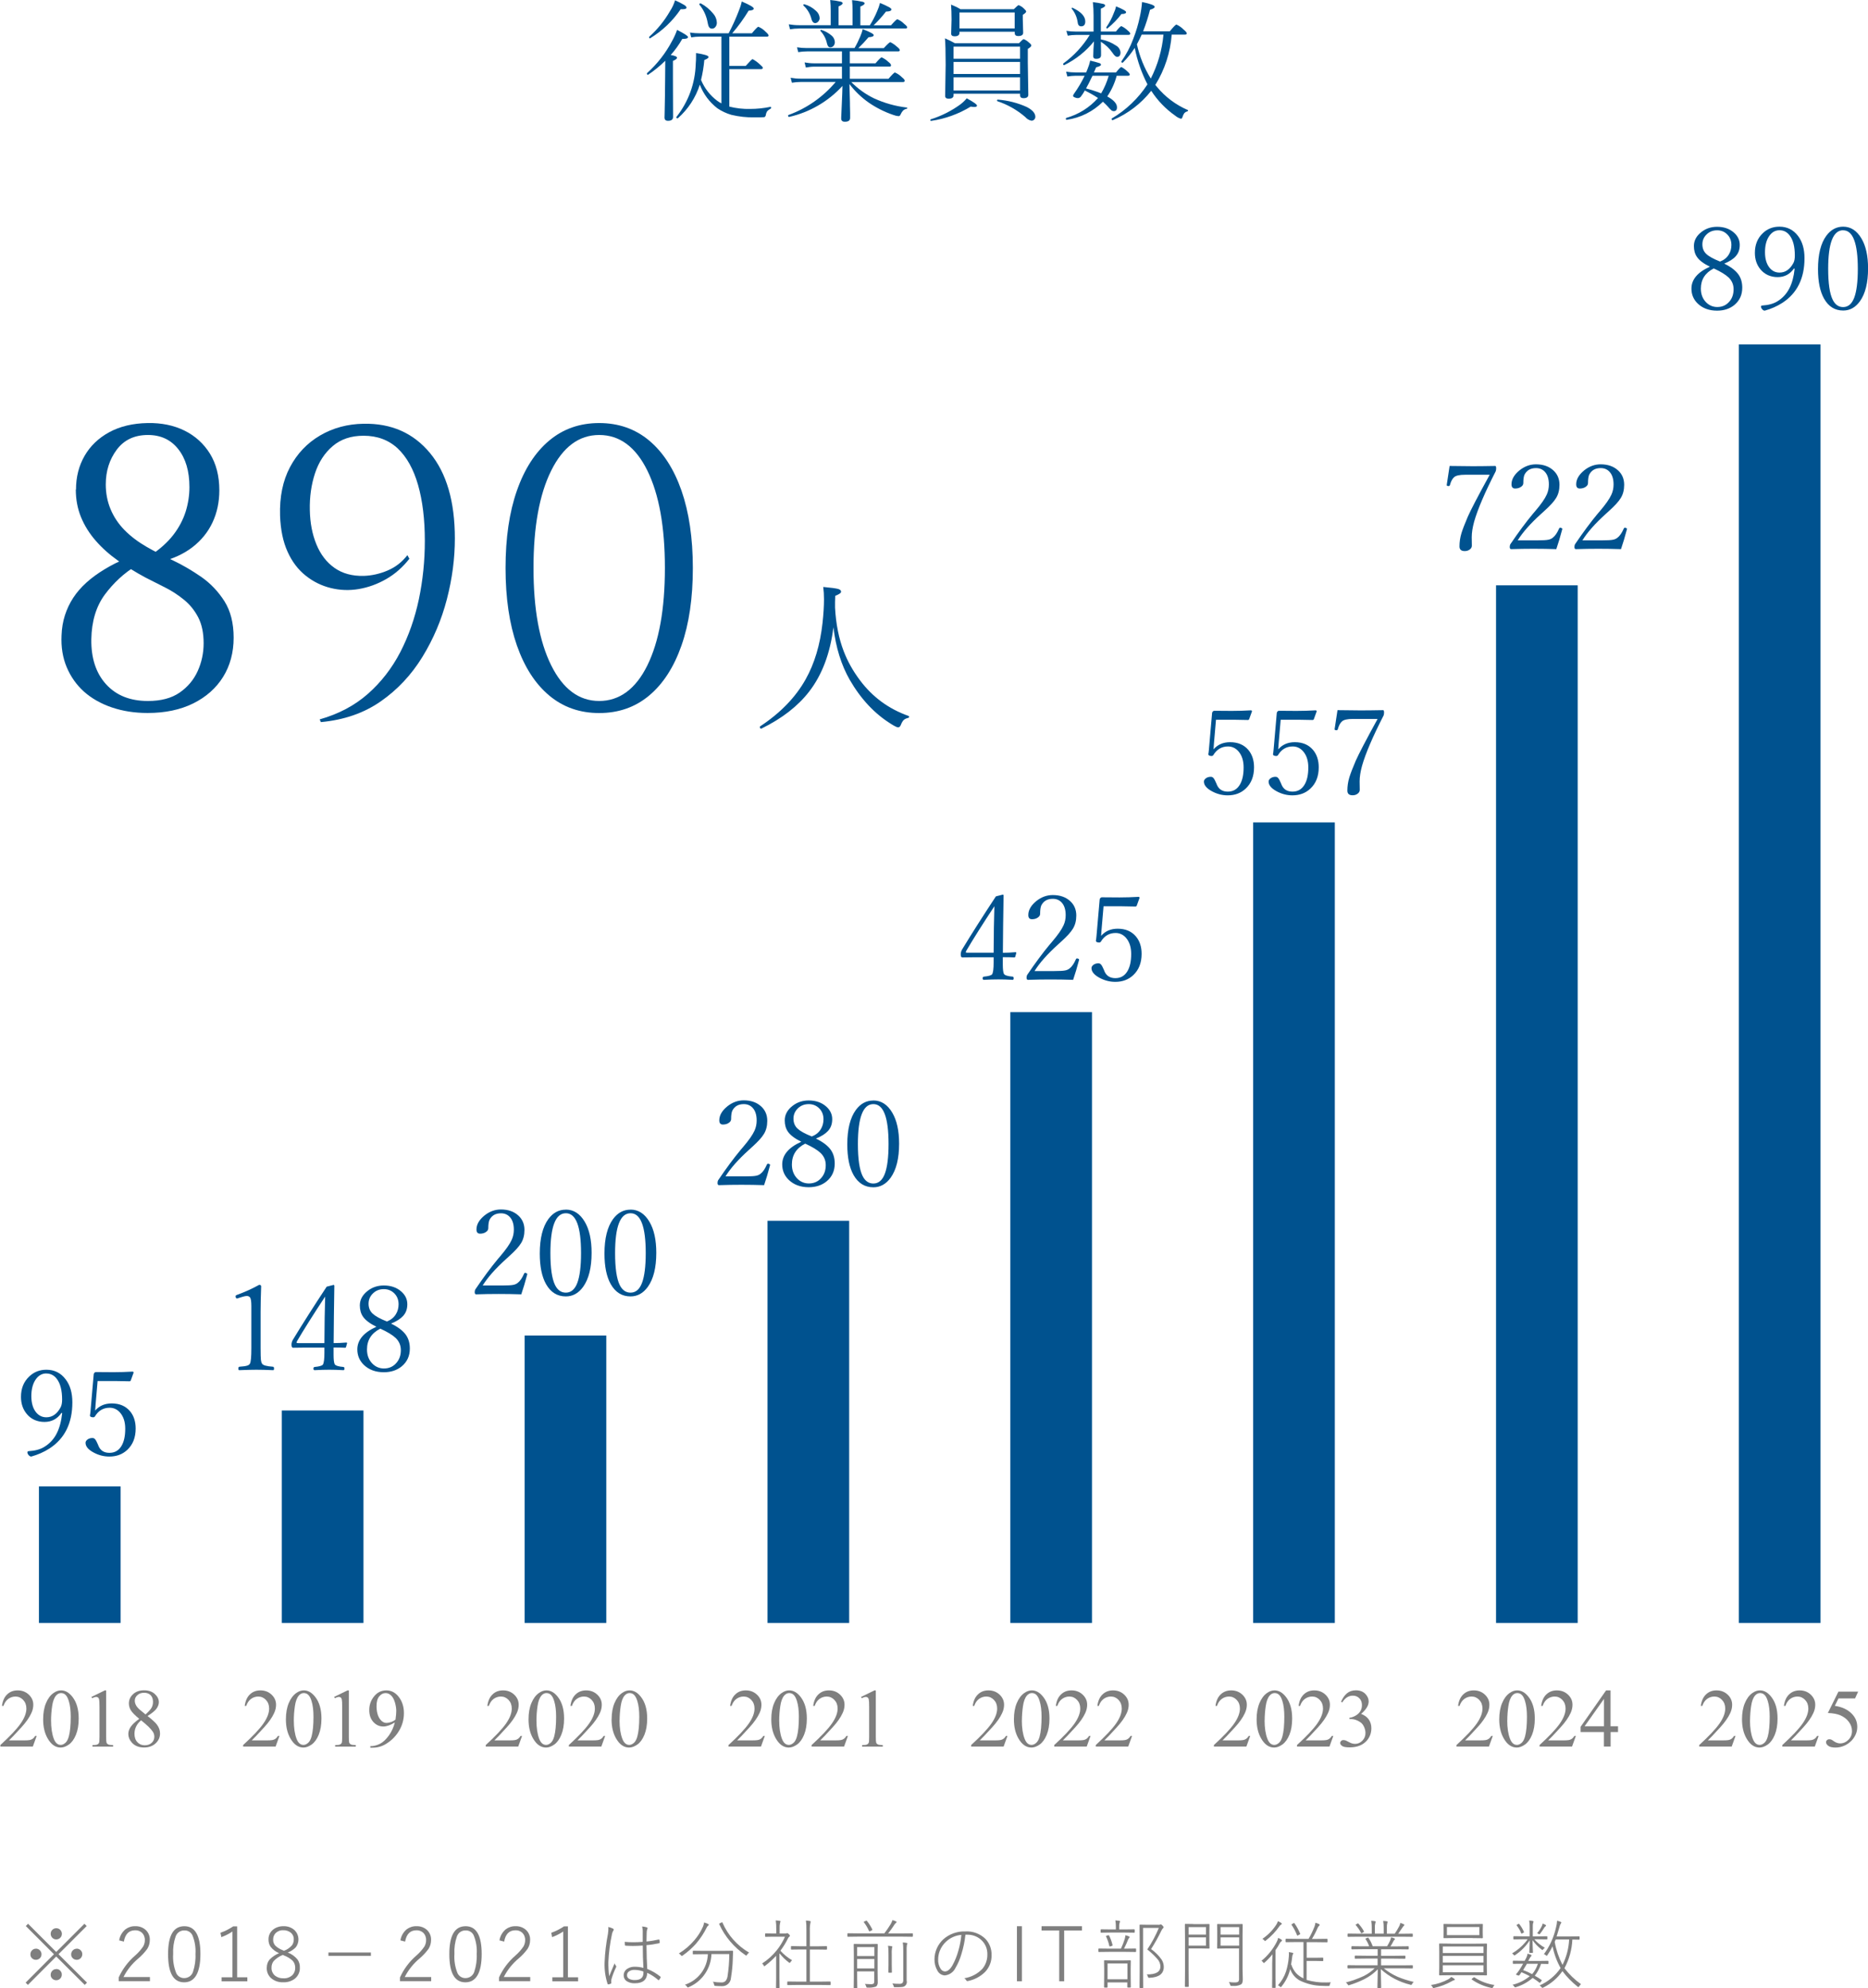 <?xml version="1.0" encoding="UTF-8"?>
<svg xmlns="http://www.w3.org/2000/svg" version="1.1" viewBox="0 0 297.41 316.49">
  <!-- Generator: Adobe Illustrator 29.5.1, SVG Export Plug-In . SVG Version: 2.1.0 Build 141)  -->
  <defs>
    <style>
      .st0 {
        fill: #00528f;
      }

      .st1 {
        fill: #7f7f7f;
      }
    </style>
  </defs>
  <g id="_レイヤー_1">
    <g>
      <path class="st0" d="M274.51,41.96c1.09.53,1.85,1.12,2.3,1.77.39.57.58,1.26.58,2.07,0,1.14-.42,2.05-1.26,2.75-.74.6-1.65.9-2.75.9-1.26,0-2.28-.37-3.07-1.12-.68-.65-1.01-1.45-1.01-2.39,0-1.45.98-2.61,2.94-3.49-1-.48-1.69-1-2.06-1.55-.33-.47-.49-1.05-.49-1.74,0-.87.4-1.61,1.2-2.23.71-.56,1.54-.83,2.49-.83,1.09,0,1.99.31,2.7.94.61.54.91,1.19.91,1.95s-.22,1.33-.65,1.81c-.39.44-1.01.83-1.85,1.18l.02-.02h0ZM272.85,42.73c-1.37.7-2.05,1.77-2.05,3.21,0,.91.29,1.65.87,2.22.49.47,1.07.71,1.74.71.8,0,1.44-.29,1.94-.88.44-.51.66-1.16.66-1.95,0-.73-.26-1.35-.79-1.87-.48-.45-1.27-.94-2.37-1.44ZM273.87,41.63c.6-.23,1.06-.6,1.37-1.1.28-.45.42-.96.42-1.54,0-.71-.25-1.3-.74-1.75-.42-.39-.94-.58-1.53-.58-.72,0-1.31.25-1.77.75-.39.42-.58.91-.58,1.49,0,.63.21,1.14.63,1.53.41.39,1.15.79,2.2,1.21h0Z"/>
      <path class="st0" d="M285.63,42.73c-.64.92-1.51,1.38-2.61,1.38s-2.05-.41-2.73-1.23c-.59-.71-.89-1.58-.89-2.63,0-1.3.43-2.35,1.28-3.15.72-.68,1.6-1.02,2.63-1.02,1.23,0,2.22.5,2.97,1.49.68.9,1.02,2.08,1.02,3.53,0,3.21-1.17,5.57-3.51,7.1-.87.56-1.81.97-2.82,1.25-.17,0-.34-.11-.49-.33-.07-.11-.11-.21-.11-.31,0-.12.07-.18.22-.18.97-.06,1.76-.28,2.37-.65.84-.51,1.49-1.21,1.94-2.1.42-.82.7-1.85.83-3.1l-.12-.04h.02ZM283.32,36.65c-.71,0-1.28.34-1.71,1.03-.4.63-.6,1.45-.6,2.46,0,1.08.25,1.91.75,2.51.42.5.94.74,1.57.74.92,0,1.66-.51,2.21-1.54.15-.28.22-.67.22-1.18,0-1.41-.27-2.48-.82-3.19-.43-.56-.96-.83-1.62-.83Z"/>
      <path class="st0" d="M293.45,36.08c1.2,0,2.17.62,2.91,1.87.71,1.19,1.06,2.78,1.06,4.77,0,2.28-.43,4.03-1.3,5.24-.71.98-1.59,1.47-2.66,1.47-1.32,0-2.33-.63-3.04-1.88-.65-1.15-.97-2.72-.97-4.71,0-2.34.44-4.11,1.33-5.32.71-.96,1.61-1.44,2.68-1.44h0ZM293.45,36.65c-1.59,0-2.38,2.05-2.38,6.14,0,2.31.24,3.95.72,4.92.38.78.94,1.17,1.66,1.17.81,0,1.4-.51,1.78-1.53.37-1,.56-2.52.56-4.55,0-4.09-.78-6.14-2.33-6.14h-.01Z"/>
    </g>
    <g>
      <path class="st1" d="M5.84,276.32l-.61,1.69H.06v-.24c1.52-1.39,2.59-2.52,3.21-3.4s.93-1.68.93-2.41c0-.56-.17-1.01-.51-1.37s-.75-.54-1.22-.54c-.43,0-.82.13-1.16.38s-.59.62-.76,1.11h-.24c.11-.8.38-1.41.83-1.83.44-.43,1-.64,1.67-.64.71,0,1.3.23,1.78.68.48.46.71.99.71,1.61,0,.44-.1.89-.31,1.33-.32.7-.84,1.44-1.55,2.22-1.07,1.17-1.74,1.88-2.01,2.12h2.29c.47,0,.79-.02.98-.05s.36-.1.51-.21.28-.26.39-.45h.24Z"/>
      <path class="st1" d="M6.87,273.68c0-1,.15-1.86.45-2.58.3-.72.7-1.26,1.2-1.61.39-.28.79-.42,1.2-.42.67,0,1.27.34,1.81,1.03.67.85,1,2,1,3.45,0,1.02-.15,1.88-.44,2.59s-.67,1.23-1.12,1.55-.89.48-1.31.48c-.84,0-1.53-.49-2.09-1.48-.47-.83-.7-1.83-.7-3h0ZM8.13,273.84c0,1.21.15,2.19.44,2.95.25.64.61.96,1.1.96.23,0,.47-.1.72-.31s.44-.56.57-1.05c.2-.74.3-1.79.3-3.13,0-1-.1-1.83-.31-2.5-.15-.5-.35-.85-.6-1.05-.18-.14-.39-.21-.64-.21-.29,0-.55.13-.78.39-.31.36-.52.92-.63,1.69-.11.77-.17,1.52-.17,2.27h0Z"/>
      <path class="st1" d="M14.56,270.11l2.13-1.04h.21v7.4c0,.49.02.8.06.92.04.12.13.21.26.28s.39.1.79.11v.24h-3.29v-.24c.41,0,.68-.04.8-.11.12-.06.21-.15.25-.25s.07-.42.07-.95v-4.73c0-.64-.02-1.05-.06-1.23-.03-.14-.09-.24-.16-.3-.08-.06-.18-.1-.29-.1-.16,0-.38.07-.67.2l-.1-.2h0Z"/>
      <path class="st1" d="M22.16,273.59c-.69-.57-1.14-1.03-1.34-1.37s-.3-.7-.3-1.07c0-.57.22-1.06.66-1.47s1.02-.62,1.75-.62,1.28.19,1.71.58.65.82.65,1.31c0,.33-.12.66-.35,1s-.72.74-1.45,1.2c.76.59,1.26,1.05,1.5,1.38.33.44.49.9.49,1.39,0,.62-.23,1.14-.7,1.58-.47.44-1.09.66-1.85.66-.83,0-1.48-.26-1.94-.78-.37-.42-.56-.87-.56-1.37,0-.39.13-.77.39-1.15s.71-.8,1.35-1.26h0ZM22.46,273.84c-.36.3-.62.63-.79.99-.17.35-.26.74-.26,1.15,0,.56.15,1,.46,1.33.3.33.69.5,1.16.5s.84-.13,1.12-.39.42-.58.42-.96c0-.31-.08-.59-.25-.83-.31-.46-.92-1.05-1.85-1.79h0ZM23.17,272.9c.52-.47.84-.83.98-1.1.14-.27.21-.57.21-.91,0-.45-.13-.81-.38-1.06s-.6-.38-1.04-.38-.8.13-1.07.38c-.28.25-.41.55-.41.89,0,.22.06.45.17.67s.28.44.49.64l1.06.88h0Z"/>
    </g>
    <g>
      <path class="st1" d="M44.49,276.32l-.61,1.69h-5.17v-.24c1.52-1.39,2.59-2.52,3.21-3.4s.93-1.68.93-2.41c0-.56-.17-1.01-.51-1.37s-.75-.54-1.22-.54c-.43,0-.82.13-1.16.38s-.59.62-.76,1.11h-.24c.11-.8.38-1.41.83-1.83.44-.43,1-.64,1.67-.64.71,0,1.3.23,1.78.68.48.46.71.99.71,1.61,0,.44-.1.89-.31,1.33-.32.7-.84,1.44-1.55,2.22-1.07,1.17-1.74,1.88-2.01,2.12h2.29c.47,0,.79-.02.98-.05s.36-.1.51-.21.28-.26.39-.45h.24Z"/>
      <path class="st1" d="M45.52,273.68c0-1,.15-1.86.45-2.58s.7-1.26,1.2-1.61c.39-.28.79-.42,1.2-.42.67,0,1.27.34,1.81,1.03.67.85,1,2,1,3.45,0,1.02-.15,1.88-.44,2.59-.29.71-.67,1.23-1.12,1.55s-.89.48-1.31.48c-.84,0-1.53-.49-2.09-1.48-.47-.83-.7-1.83-.7-3h0ZM46.78,273.84c0,1.21.15,2.19.44,2.95.25.64.61.96,1.1.96.23,0,.47-.1.72-.31s.44-.56.57-1.05c.2-.74.3-1.79.3-3.13,0-1-.1-1.83-.31-2.5-.15-.5-.35-.85-.6-1.05-.18-.14-.39-.21-.64-.21-.29,0-.55.13-.78.39-.31.36-.52.92-.63,1.69s-.17,1.52-.17,2.27h0Z"/>
      <path class="st1" d="M53.2,270.11l2.13-1.04h.21v7.4c0,.49.02.8.06.92.04.12.13.21.26.28s.39.1.79.11v.24h-3.29v-.24c.41,0,.68-.04.8-.11.12-.06.21-.15.25-.25s.07-.42.07-.95v-4.73c0-.64-.02-1.05-.06-1.23-.03-.14-.09-.24-.16-.3-.08-.06-.18-.1-.29-.1-.16,0-.38.07-.67.2l-.1-.2h0Z"/>
      <path class="st1" d="M58.96,278.19v-.24c.56,0,1.08-.14,1.56-.39s.95-.69,1.4-1.32.76-1.32.94-2.07c-.68.43-1.29.65-1.83.65-.62,0-1.14-.24-1.58-.71-.44-.48-.66-1.11-.66-1.9s.22-1.45.66-2.05c.53-.73,1.22-1.09,2.07-1.09.72,0,1.33.3,1.85.89.63.74.94,1.65.94,2.73,0,.97-.24,1.88-.72,2.72-.48.84-1.14,1.54-2,2.1-.69.46-1.45.68-2.27.68h-.37.01ZM62.97,273.69c.08-.56.12-1.01.12-1.34,0-.42-.07-.87-.21-1.35s-.34-.86-.6-1.11c-.26-.26-.56-.39-.89-.39-.38,0-.72.17-1.01.52-.29.35-.43.86-.43,1.54,0,.91.19,1.62.58,2.13.28.37.62.56,1.03.56.2,0,.43-.05.7-.14.27-.09.51-.23.72-.4v-.02h-.01Z"/>
    </g>
    <g>
      <path class="st1" d="M83.12,276.32l-.61,1.69h-5.17v-.24c1.52-1.39,2.59-2.52,3.21-3.4s.93-1.68.93-2.41c0-.56-.17-1.01-.51-1.37-.34-.36-.75-.54-1.22-.54-.43,0-.82.13-1.16.38-.34.25-.59.62-.76,1.11h-.24c.11-.8.38-1.41.83-1.83.44-.43,1-.64,1.67-.64.71,0,1.3.23,1.78.68.48.46.71.99.71,1.61,0,.44-.1.89-.31,1.33-.32.7-.84,1.44-1.55,2.22-1.07,1.17-1.74,1.88-2.01,2.12h2.29c.47,0,.79-.02.98-.05s.36-.1.51-.21.28-.26.39-.45h.24Z"/>
      <path class="st1" d="M84.15,273.68c0-1,.15-1.86.45-2.58.3-.72.7-1.26,1.2-1.61.39-.28.79-.42,1.2-.42.67,0,1.27.34,1.81,1.03.67.85,1,2,1,3.45,0,1.02-.15,1.88-.44,2.59s-.67,1.23-1.12,1.55-.89.48-1.31.48c-.84,0-1.53-.49-2.09-1.48-.47-.83-.7-1.83-.7-3h0ZM85.41,273.84c0,1.21.15,2.19.44,2.95.25.64.61.96,1.1.96.23,0,.47-.1.72-.31s.44-.56.57-1.05c.2-.74.3-1.79.3-3.13,0-1-.1-1.83-.31-2.5-.15-.5-.35-.85-.6-1.05-.18-.14-.39-.21-.64-.21-.29,0-.55.13-.78.39-.31.36-.52.92-.63,1.69s-.17,1.52-.17,2.27h0Z"/>
      <path class="st1" d="M96.35,276.32l-.61,1.69h-5.17v-.24c1.52-1.39,2.59-2.52,3.21-3.4s.93-1.68.93-2.41c0-.56-.17-1.01-.51-1.37s-.75-.54-1.22-.54c-.43,0-.82.13-1.16.38-.34.25-.6.62-.76,1.11h-.24c.11-.8.38-1.41.83-1.83.45-.43,1-.64,1.67-.64.71,0,1.3.23,1.78.68.48.46.71.99.71,1.61,0,.44-.1.89-.31,1.33-.32.7-.84,1.44-1.55,2.22-1.07,1.17-1.74,1.88-2.01,2.12h2.29c.47,0,.79-.02.98-.05s.36-.1.51-.21.28-.26.39-.45h.24Z"/>
      <path class="st1" d="M97.38,273.68c0-1,.15-1.86.45-2.58.3-.72.7-1.26,1.2-1.61.39-.28.79-.42,1.2-.42.67,0,1.28.34,1.81,1.03.67.85,1,2,1,3.45,0,1.02-.15,1.88-.44,2.59s-.67,1.23-1.12,1.55c-.46.32-.89.48-1.32.48-.84,0-1.53-.49-2.09-1.48-.47-.83-.7-1.83-.7-3h.01ZM98.64,273.84c0,1.21.15,2.19.45,2.95.25.64.61.96,1.1.96.23,0,.47-.1.72-.31s.44-.56.57-1.05c.2-.74.3-1.79.3-3.13,0-1-.1-1.83-.31-2.5-.15-.5-.36-.85-.6-1.05-.18-.14-.39-.21-.64-.21-.29,0-.55.13-.78.39-.31.36-.52.92-.63,1.69s-.17,1.52-.17,2.27h-.01Z"/>
    </g>
    <g>
      <path class="st1" d="M121.77,276.32l-.61,1.69h-5.17v-.24c1.52-1.39,2.59-2.52,3.21-3.4s.93-1.68.93-2.41c0-.56-.17-1.01-.51-1.37-.34-.36-.75-.54-1.22-.54-.43,0-.82.13-1.16.38-.34.25-.59.62-.76,1.11h-.24c.11-.8.38-1.41.83-1.83.44-.43,1-.64,1.67-.64.71,0,1.3.23,1.78.68.48.46.71.99.71,1.61,0,.44-.1.89-.31,1.33-.32.7-.84,1.44-1.55,2.22-1.07,1.17-1.74,1.88-2.01,2.12h2.29c.47,0,.79-.02.98-.05s.36-.1.51-.21.28-.26.39-.45h.24Z"/>
      <path class="st1" d="M122.8,273.68c0-1,.15-1.86.45-2.58.3-.72.7-1.26,1.2-1.61.39-.28.79-.42,1.2-.42.67,0,1.27.34,1.81,1.03.67.85,1,2,1,3.45,0,1.02-.15,1.88-.44,2.59-.29.71-.67,1.23-1.12,1.55s-.89.48-1.31.48c-.84,0-1.53-.49-2.09-1.48-.47-.83-.7-1.83-.7-3h0ZM124.06,273.84c0,1.21.15,2.19.44,2.95.25.64.61.96,1.1.96.23,0,.47-.1.72-.31s.44-.56.57-1.05c.2-.74.3-1.79.3-3.13,0-1-.1-1.83-.31-2.5-.15-.5-.35-.85-.6-1.05-.18-.14-.39-.21-.64-.21-.29,0-.55.13-.78.39-.31.36-.52.92-.63,1.69s-.17,1.52-.17,2.27h0Z"/>
      <path class="st1" d="M135,276.32l-.61,1.69h-5.17v-.24c1.52-1.39,2.59-2.52,3.21-3.4s.93-1.68.93-2.41c0-.56-.17-1.01-.51-1.37s-.75-.54-1.22-.54c-.43,0-.82.13-1.16.38s-.6.62-.76,1.11h-.24c.11-.8.38-1.41.83-1.83.45-.43,1-.64,1.67-.64.71,0,1.3.23,1.78.68.48.46.71.99.71,1.61,0,.44-.1.89-.31,1.33-.32.7-.84,1.44-1.55,2.22-1.07,1.17-1.74,1.88-2.01,2.12h2.29c.47,0,.79-.02.98-.05s.36-.1.51-.21.28-.26.39-.45h.24Z"/>
      <path class="st1" d="M137.1,270.11l2.13-1.04h.21v7.4c0,.49.02.8.06.92.04.12.13.21.26.28s.39.1.79.11v.24h-3.29v-.24c.41,0,.68-.04.8-.11.12-.06.2-.15.25-.25.05-.11.07-.42.07-.95v-4.73c0-.64-.02-1.05-.06-1.23-.03-.14-.09-.24-.17-.3s-.18-.1-.29-.1c-.16,0-.38.07-.67.2l-.1-.2h0Z"/>
    </g>
    <g>
      <path class="st1" d="M160.4,276.32l-.61,1.69h-5.17v-.24c1.52-1.39,2.59-2.52,3.21-3.4s.93-1.68.93-2.41c0-.56-.17-1.01-.51-1.37s-.75-.54-1.22-.54c-.43,0-.82.13-1.16.38s-.6.62-.76,1.11h-.24c.11-.8.38-1.41.83-1.83.45-.43,1-.64,1.67-.64.71,0,1.3.23,1.78.68.48.46.71.99.71,1.61,0,.44-.1.89-.31,1.33-.32.7-.84,1.44-1.55,2.22-1.07,1.17-1.74,1.88-2.01,2.12h2.29c.47,0,.79-.02.98-.05s.36-.1.51-.21.28-.26.39-.45h.24Z"/>
      <path class="st1" d="M161.43,273.68c0-1,.15-1.86.45-2.58s.7-1.26,1.2-1.61c.39-.28.79-.42,1.2-.42.67,0,1.27.34,1.81,1.03.67.85,1,2,1,3.45,0,1.02-.15,1.88-.44,2.59-.29.71-.67,1.23-1.12,1.55s-.89.48-1.31.48c-.84,0-1.53-.49-2.09-1.48-.47-.83-.7-1.83-.7-3h0ZM162.69,273.84c0,1.21.15,2.19.45,2.95.25.64.61.96,1.1.96.23,0,.47-.1.72-.31s.44-.56.57-1.05c.2-.74.3-1.79.3-3.13,0-1-.1-1.83-.31-2.5-.15-.5-.35-.85-.6-1.05-.18-.14-.39-.21-.64-.21-.29,0-.55.13-.78.39-.31.36-.52.92-.63,1.69s-.17,1.52-.17,2.27h-.01Z"/>
      <path class="st1" d="M173.63,276.32l-.61,1.69h-5.17v-.24c1.52-1.39,2.59-2.52,3.21-3.4s.93-1.68.93-2.41c0-.56-.17-1.01-.51-1.37s-.75-.54-1.22-.54c-.43,0-.82.13-1.16.38s-.6.62-.76,1.11h-.24c.11-.8.38-1.41.83-1.83.45-.43,1-.64,1.67-.64.71,0,1.3.23,1.78.68.48.46.71.99.71,1.61,0,.44-.1.89-.31,1.33-.32.7-.84,1.44-1.55,2.22-1.07,1.17-1.74,1.88-2.01,2.12h2.29c.47,0,.79-.02.98-.05s.36-.1.51-.21.28-.26.39-.45h.24Z"/>
      <path class="st1" d="M180.24,276.32l-.61,1.69h-5.17v-.24c1.52-1.39,2.59-2.52,3.21-3.4s.93-1.68.93-2.41c0-.56-.17-1.01-.51-1.37s-.75-.54-1.22-.54c-.43,0-.82.13-1.16.38s-.6.62-.76,1.11h-.24c.11-.8.38-1.41.83-1.83.45-.43,1-.64,1.67-.64.71,0,1.3.23,1.78.68.48.46.71.99.71,1.61,0,.44-.1.89-.31,1.33-.32.7-.84,1.44-1.55,2.22-1.07,1.17-1.74,1.88-2.01,2.12h2.29c.47,0,.79-.02.98-.05s.36-.1.51-.21.28-.26.39-.45h.24Z"/>
    </g>
    <g>
      <path class="st1" d="M199.05,276.32l-.61,1.69h-5.17v-.24c1.52-1.39,2.59-2.52,3.21-3.4s.93-1.68.93-2.41c0-.56-.17-1.01-.51-1.37s-.75-.54-1.22-.54c-.43,0-.82.13-1.16.38s-.6.62-.76,1.11h-.24c.11-.8.38-1.41.83-1.83.45-.43,1-.64,1.67-.64.71,0,1.3.23,1.78.68.48.46.71.99.71,1.61,0,.44-.1.89-.31,1.33-.32.7-.84,1.44-1.55,2.22-1.07,1.17-1.74,1.88-2.01,2.12h2.29c.47,0,.79-.02.98-.05s.36-.1.51-.21.28-.26.39-.45h.24Z"/>
      <path class="st1" d="M200.07,273.68c0-1,.15-1.86.45-2.58s.7-1.26,1.2-1.61c.39-.28.79-.42,1.2-.42.67,0,1.27.34,1.81,1.03.67.85,1,2,1,3.45,0,1.02-.15,1.88-.44,2.59-.29.71-.67,1.23-1.12,1.55s-.89.48-1.31.48c-.84,0-1.53-.49-2.09-1.48-.47-.83-.7-1.83-.7-3h0ZM201.34,273.84c0,1.21.15,2.19.45,2.95.25.64.61.96,1.1.96.23,0,.47-.1.72-.31s.44-.56.57-1.05c.2-.74.3-1.79.3-3.13,0-1-.1-1.83-.31-2.5-.15-.5-.35-.85-.6-1.05-.18-.14-.39-.21-.64-.21-.29,0-.55.13-.78.39-.31.36-.52.92-.63,1.69s-.17,1.52-.17,2.27h-.01Z"/>
      <path class="st1" d="M212.28,276.32l-.61,1.69h-5.17v-.24c1.52-1.39,2.59-2.52,3.21-3.4s.93-1.68.93-2.41c0-.56-.17-1.01-.51-1.37s-.75-.54-1.22-.54c-.43,0-.82.13-1.16.38s-.6.62-.76,1.11h-.24c.11-.8.38-1.41.83-1.83.45-.43,1-.64,1.67-.64.71,0,1.3.23,1.78.68.48.46.71.99.71,1.61,0,.44-.1.89-.31,1.33-.32.7-.84,1.44-1.55,2.22-1.07,1.17-1.74,1.88-2.01,2.12h2.29c.47,0,.79-.02.98-.05s.36-.1.51-.21.28-.26.39-.45h.24Z"/>
      <path class="st1" d="M213.5,270.91c.25-.59.57-1.05.95-1.37.38-.32.85-.48,1.42-.48.7,0,1.24.23,1.61.68.28.34.43.7.43,1.09,0,.64-.4,1.3-1.2,1.98.54.21.95.51,1.22.9s.41.85.41,1.38c0,.76-.24,1.41-.72,1.97-.63.72-1.54,1.08-2.73,1.08-.59,0-.99-.07-1.2-.22s-.32-.3-.32-.47c0-.13.05-.23.15-.33.1-.1.22-.14.36-.14.11,0,.22.02.33.05.07.02.24.1.5.24.26.14.44.22.54.24.16.05.33.07.51.07.44,0,.82-.17,1.15-.51s.49-.74.49-1.21c0-.34-.08-.67-.23-1-.11-.24-.23-.42-.37-.55-.19-.17-.44-.33-.76-.47-.32-.14-.65-.21-.99-.21h-.21v-.19c.34-.04.68-.17,1.02-.37.34-.2.59-.45.75-.73s.23-.6.23-.94c0-.44-.14-.8-.42-1.08s-.62-.41-1.04-.41c-.67,0-1.23.36-1.67,1.07l-.21-.1v.03h0Z"/>
    </g>
    <g>
      <path class="st1" d="M237.67,276.32l-.61,1.69h-5.17v-.24c1.52-1.39,2.59-2.52,3.21-3.4s.93-1.68.93-2.41c0-.56-.17-1.01-.51-1.37s-.75-.54-1.22-.54c-.43,0-.82.13-1.16.38s-.6.62-.76,1.11h-.24c.11-.8.38-1.41.83-1.83.45-.43,1-.64,1.67-.64.71,0,1.3.23,1.78.68.48.46.71.99.71,1.61,0,.44-.1.89-.31,1.33-.32.7-.84,1.44-1.55,2.22-1.07,1.17-1.74,1.88-2.01,2.12h2.29c.47,0,.79-.02.98-.05s.36-.1.51-.21.28-.26.39-.45h.24Z"/>
      <path class="st1" d="M238.7,273.68c0-1,.15-1.86.45-2.58s.7-1.26,1.2-1.61c.39-.28.79-.42,1.2-.42.67,0,1.27.34,1.81,1.03.67.85,1,2,1,3.45,0,1.02-.15,1.88-.44,2.59-.29.71-.67,1.23-1.12,1.55s-.89.48-1.31.48c-.84,0-1.53-.49-2.09-1.48-.47-.83-.7-1.83-.7-3h0ZM239.97,273.84c0,1.21.15,2.19.45,2.95.25.64.61.96,1.1.96.23,0,.47-.1.72-.31s.44-.56.57-1.05c.2-.74.3-1.79.3-3.13,0-1-.1-1.83-.31-2.5-.15-.5-.35-.85-.6-1.05-.18-.14-.39-.21-.64-.21-.29,0-.55.13-.78.39-.31.36-.52.92-.63,1.69s-.17,1.52-.17,2.27h-.01Z"/>
      <path class="st1" d="M250.9,276.32l-.61,1.69h-5.17v-.24c1.52-1.39,2.59-2.52,3.21-3.4s.93-1.68.93-2.41c0-.56-.17-1.01-.51-1.37s-.75-.54-1.22-.54c-.43,0-.82.13-1.16.38s-.6.62-.76,1.11h-.24c.11-.8.38-1.41.83-1.83.45-.43,1-.64,1.67-.64.71,0,1.3.23,1.78.68.48.46.71.99.71,1.61,0,.44-.1.89-.31,1.33-.32.7-.84,1.44-1.55,2.22-1.07,1.17-1.74,1.88-2.01,2.12h2.29c.47,0,.79-.02.98-.05s.36-.1.51-.21.28-.26.39-.45h.24Z"/>
      <path class="st1" d="M257.61,274.78v.92h-1.18v2.31h-1.07v-2.31h-3.71v-.83l4.06-5.8h.71v5.71h1.19ZM255.37,274.78v-4.35l-3.08,4.35h3.08Z"/>
    </g>
    <g>
      <path class="st1" d="M276.32,276.32l-.61,1.69h-5.17v-.24c1.52-1.39,2.59-2.52,3.21-3.4s.93-1.68.93-2.41c0-.56-.17-1.01-.51-1.37s-.75-.54-1.22-.54c-.43,0-.82.13-1.16.38s-.6.62-.76,1.11h-.24c.11-.8.38-1.41.83-1.83.45-.43,1-.64,1.67-.64.71,0,1.3.23,1.78.68.48.46.71.99.71,1.61,0,.44-.1.89-.31,1.33-.32.7-.84,1.44-1.55,2.22-1.07,1.17-1.74,1.88-2.01,2.12h2.29c.47,0,.79-.02.98-.05s.36-.1.51-.21c.15-.11.28-.26.39-.45h.24Z"/>
      <path class="st1" d="M277.35,273.68c0-1,.15-1.86.45-2.58.3-.72.7-1.26,1.2-1.61.39-.28.79-.42,1.2-.42.67,0,1.27.34,1.81,1.03.67.85,1,2,1,3.45,0,1.02-.15,1.88-.44,2.59s-.67,1.23-1.12,1.55-.89.48-1.31.48c-.84,0-1.53-.49-2.09-1.48-.47-.83-.7-1.83-.7-3h0ZM278.62,273.84c0,1.21.15,2.19.45,2.95.25.64.61.96,1.1.96.23,0,.47-.1.72-.31s.44-.56.57-1.05c.2-.74.3-1.79.3-3.13,0-1-.1-1.83-.31-2.5-.15-.5-.35-.85-.6-1.05-.18-.14-.39-.21-.64-.21-.29,0-.55.13-.78.39-.31.36-.52.92-.63,1.69s-.17,1.52-.17,2.27h0Z"/>
      <path class="st1" d="M289.55,276.32l-.61,1.69h-5.17v-.24c1.52-1.39,2.59-2.52,3.21-3.4s.93-1.68.93-2.41c0-.56-.17-1.01-.51-1.37s-.75-.54-1.22-.54c-.43,0-.82.13-1.16.38s-.6.62-.76,1.11h-.24c.11-.8.38-1.41.83-1.83.45-.43,1-.64,1.67-.64.71,0,1.3.23,1.78.68.48.46.71.99.71,1.61,0,.44-.1.89-.31,1.33-.32.7-.84,1.44-1.55,2.22-1.07,1.17-1.74,1.88-2.01,2.12h2.29c.47,0,.79-.02.98-.05s.36-.1.51-.21c.15-.11.28-.26.39-.45h.24Z"/>
      <path class="st1" d="M295.85,269.25l-.5,1.1h-2.64l-.58,1.18c1.14.17,2.05.59,2.71,1.27.57.59.86,1.27.86,2.07,0,.46-.09.89-.28,1.28-.19.39-.42.73-.71,1-.28.27-.6.5-.95.67-.5.24-1,.35-1.52.35s-.91-.09-1.15-.27-.36-.38-.36-.59c0-.12.05-.23.15-.32s.22-.14.38-.14c.11,0,.21.02.29.05.08.03.23.12.43.27.32.22.65.34.98.34.5,0,.95-.19,1.33-.57s.57-.84.57-1.39-.17-1.02-.51-1.48c-.34-.46-.81-.81-1.41-1.06-.47-.19-1.11-.31-1.92-.34l1.68-3.4h3.14v-.02h.01Z"/>
    </g>
    <g id="Group_7355">
      <path id="Path_225331" class="st0" d="M106.81,8.76c.66.11.98.25.98.44,0,.14-.22.32-.65.5v2.8l.02,6.11c0,.42-.27.62-.8.62-.38,0-.56-.17-.56-.53,0-.06,0-.33.02-.81.04-1.53.06-3.4.08-5.61.01-.58.02-1.44.02-2.61-.83.82-1.74,1.56-2.71,2.21-.01.02-.03.02-.05.02-.1,0-.16-.07-.16-.2,0-.03,0-.06.03-.07,1.6-1.44,2.94-3.15,3.95-5.06.33-.58.6-1.18.82-1.81,1.16.59,1.74.97,1.74,1.13,0,.2-.24.3-.72.3h-.19c-.52.91-1.13,1.77-1.83,2.55h0v.02h.01ZM103.52,6.09s-.02.02-.03.02c-.1,0-.14-.06-.14-.19,0-.03,0-.06.03-.08,1.3-1.17,2.41-2.53,3.28-4.05.36-.54.63-1.13.82-1.74.52.22,1.02.48,1.51.77.2.14.31.27.31.4,0,.17-.23.25-.7.25h-.23c-1.27,1.87-2.92,3.44-4.84,4.61h-.01ZM111.62,12.74c.55,1.32,1.45,2.47,2.59,3.32.21.15.42.28.65.4V5.83h-3.41c-.47,0-.94.04-1.4.12l-.2-.77c.53.08,1.06.12,1.59.12h4.57c.61-1.16,1.15-2.35,1.62-3.58.2-.48.36-.97.47-1.48,1.28.54,1.91.92,1.91,1.12s-.27.31-.82.34c-.77,1.27-1.64,2.47-2.61,3.6h3.13c.58-.7.92-1.04,1.03-1.04.44.18.83.45,1.16.8.31.27.47.47.47.59s-.1.19-.29.19h-5.96v4.65h2.61c.64-.72,1-1.08,1.09-1.08.42.22.81.51,1.16.84.31.26.47.44.47.54,0,.14-.1.22-.3.22h-5.03v5.96c1.08.27,2.19.4,3.31.37,1.08,0,2.16-.11,3.22-.33.08-.01.12.04.12.14,0,.05-.02.1-.06.14-.22.11-.42.26-.58.44-.1.16-.16.33-.19.51,0,.12-.05.24-.13.34-.07.06-.16.08-.26.08-.2.02-.67.02-1.42.02-1.24.03-2.48-.11-3.69-.4-.79-.23-1.54-.58-2.22-1.04-1.26-.97-2.23-2.27-2.8-3.76-.66,2.07-1.87,3.91-3.49,5.34-.01.02-.03.02-.05.02-.13,0-.2-.06-.2-.19,0-.02,0-.04.02-.04,1.91-2.41,2.99-5.37,3.07-8.44.04-.42.05-.83.05-1.22v-.5c1.33.2,1.99.4,1.99.62,0,.16-.23.32-.67.48-.1,1.08-.27,2.14-.53,3.19h.01ZM111.35.73v-.05c0-.1.06-.14.17-.14h.06c.77.41,1.44.98,1.99,1.65.33.38.53.86.56,1.37.02.28-.07.56-.26.77-.13.15-.32.24-.53.23-.35,0-.56-.29-.66-.89-.18-1.09-.64-2.11-1.35-2.96h0l.02.02h0Z"/>
      <path id="Path_225332" class="st0" d="M134.05,12.55v-1.94h-4.4c-.45,0-.9.06-1.35.14l-.2-.81c.51.09,1.02.14,1.53.14h4.42v-1.9h-5.53c-.48,0-.96.04-1.43.12l-.2-.77c.52.08,1.05.12,1.59.12h7.57c.34-.58.64-1.19.9-1.81.17-.39.31-.79.4-1.2,1.17.45,1.76.77,1.76.95,0,.2-.28.31-.83.34-.51.61-1.05,1.18-1.62,1.73h4.05c.58-.63.93-.95,1.04-.95.39.19.75.44,1.07.74.29.22.44.41.44.54,0,.12-.09.19-.27.19h-7.69v1.9h4.09c.55-.64.87-.95.98-.95.4.18.77.43,1.09.74.27.2.4.38.4.53,0,.14-.08.2-.26.2h-6.3v1.94h6.16c.57-.66.91-1,1.03-1,.41.18.79.44,1.11.76.29.23.44.41.44.54,0,.14-.08.22-.26.22h-8.25c1.05,1.06,2.27,1.94,3.61,2.59,1.66.76,3.42,1.26,5.24,1.47.04,0,.08.04.08.08h0s-.03.11-.09.11h0c-.22.04-.42.14-.59.29-.16.18-.29.38-.38.59-.07.2-.19.3-.34.3-.28-.02-.56-.09-.82-.19-1.4-.47-2.73-1.14-3.95-1.98-1.16-.82-2.19-1.81-3.05-2.94l.08,2.92c0,.16,0,.71.03,1.68v.79c0,.41-.28.61-.84.61-.38,0-.58-.17-.58-.5,0-.11,0-.39.03-.84.03-.53.04-.99.06-1.39.06-1.34.1-2.32.11-2.97-2.26,2.47-5.22,4.19-8.48,4.93h-.02c-.1,0-.16-.07-.16-.22,0-.04.02-.07.05-.08,2.93-1.06,5.52-2.88,7.53-5.26h-5.6c-.46,0-.92.04-1.37.12l-.2-.79c.51.09,1.03.14,1.55.14h6.58v.04h.04,0ZM135.74,4.04V1.73c0-.57-.02-1.14-.08-1.71.58.05,1.15.14,1.71.27.19.06.29.15.29.25,0,.14-.23.32-.68.5v2.99h1.51c.44-.7.82-1.43,1.14-2.19.2-.44.36-.9.48-1.37.52.21,1.02.44,1.52.71.19.12.29.22.29.32,0,.22-.29.34-.86.34-.6.78-1.26,1.51-1.97,2.19h2.77c.57-.65.91-.97,1.01-.97.41.17.78.42,1.09.74.31.24.47.42.47.54,0,.14-.09.2-.28.2h-16.91c-.49,0-.98.04-1.46.12l-.2-.79c.54.09,1.09.14,1.65.14h5.03V1.71C132.26,1.14,132.24.57,132.18,0c.57.05,1.14.14,1.7.27.19.06.28.15.28.25,0,.14-.22.32-.65.5v3h2.25v.02h-.02,0ZM127.93.85s-.02-.04-.03-.06c0-.07.04-.11.14-.11h.03c.69.19,1.32.55,1.84,1.04.35.29.56.7.59,1.15,0,.22-.09.43-.25.59-.11.13-.28.21-.45.22-.27,0-.46-.19-.58-.56-.2-.86-.65-1.65-1.31-2.25h0s.02-.02.02-.02ZM130.65,4.95s-.03-.05-.03-.07c0-.05.02-.11.07-.12h.08c.61.19,1.17.5,1.65.92.3.25.48.62.5,1.01,0,.25-.08.49-.25.66-.13.12-.3.19-.48.19-.26,0-.43-.21-.53-.64-.15-.73-.5-1.4-1.01-1.95h0Z"/>
      <path id="Path_225333" class="st0" d="M148.26,19.24c-.09.01-.14-.04-.14-.14,0-.05.03-.1.08-.11,1.65-.52,3.21-1.3,4.62-2.31.41-.3.78-.64,1.1-1.03,1.09.59,1.63.98,1.63,1.16,0,.15-.15.22-.44.22-.19,0-.38-.03-.56-.06-1.92,1.17-4.06,1.95-6.29,2.27h0ZM162.41,14.92h-10.59v.23c0,.38-.26.56-.78.56-.38,0-.56-.15-.56-.44l.08-4.97c0-2.07-.04-3.47-.11-4.2.54.23,1.07.49,1.58.78h10.21c.4-.43.65-.65.75-.65.31.12.59.31.83.54.26.2.38.36.38.48s-.19.32-.56.54v2.18l.08,5.12c0,.36-.26.54-.77.54-.36,0-.54-.16-.54-.47v-.28.04h0ZM161.55,5.05h-8.79v.17c0,.37-.26.56-.76.56-.38,0-.56-.14-.56-.42l.06-2.25c0-.95-.03-1.74-.08-2.38.52.21,1.03.45,1.51.74h8.48c.43-.43.69-.65.77-.65.32.12.6.3.84.54.24.22.36.38.36.48,0,.12-.18.29-.54.53v.68l.06,2.16c0,.35-.26.53-.78.53-.38,0-.56-.16-.56-.47v-.2h0v-.02h-.01ZM162.41,9.35v-1.93h-10.59v1.93h10.59ZM162.41,11.79v-1.93h-10.59v1.92h10.59ZM162.41,14.4v-2.09h-10.59v2.09h10.59ZM161.55,4.53V1.98h-8.79v2.55s8.79,0,8.79,0ZM158.82,16.13s-.08-.06-.08-.11c0-.11.05-.17.14-.16,1.59.12,3.16.52,4.61,1.18.89.47,1.35.98,1.35,1.56,0,.18-.08.35-.22.47-.11.1-.26.15-.41.14-.38-.07-.72-.28-.97-.58-1.3-1.12-2.81-1.98-4.44-2.52h0v.02h.02Z"/>
      <path id="Path_225334" class="st0" d="M174.11,5.01v-2.52c0-.72-.03-1.44-.11-2.15.56.06,1.12.16,1.68.29.18.06.27.14.27.25,0,.16-.23.32-.68.5v3.64h2.4c.46-.58.75-.86.87-.86.37.17.71.41,1.01.7.27.21.4.38.4.5s-.09.19-.28.19h-4.4v.72c.86.16,1.68.49,2.41.98.4.22.67.62.72,1.08,0,.48-.18.72-.54.72-.21,0-.45-.21-.72-.62-.49-.72-1.13-1.33-1.87-1.78,0,.58.02,1.11.03,1.59v.53c0,.39-.25.59-.74.59-.22,0-.36-.04-.42-.12-.07-.12-.1-.25-.08-.38,0-.56.04-1.32.12-2.28-1.28,1.59-2.9,2.88-4.73,3.78h-.04c-.1,0-.14-.06-.14-.19,0-.03,0-.06.04-.08,1.68-1.22,3.1-2.76,4.19-4.53h-2.15c-.45,0-.9.04-1.35.12l-.22-.77c.51.08,1.02.12,1.54.12h2.77s.02-.02.02-.02ZM177.79,12.06c-.31,1.17-.82,2.29-1.5,3.29,1.04.58,1.55,1.15,1.55,1.73,0,.41-.17.61-.5.61-.16,0-.31-.05-.42-.16-.2-.18-.38-.38-.56-.59-.14-.17-.4-.41-.76-.75-1.56,1.56-3.58,2.57-5.76,2.88-.1.01-.14-.04-.14-.19,0-.05.02-.09.06-.11,1.96-.55,3.71-1.65,5.06-3.17-.67-.44-1.38-.84-2.1-1.2-.17.32-.37.63-.59.92-.11.18-.31.3-.53.3-.16,0-.32-.04-.47-.11-.19-.07-.28-.16-.28-.25.02-.15.09-.29.19-.4.63-.89,1.18-1.82,1.65-2.8h-1.43c-.44,0-.88.05-1.32.12l-.2-.77c.5.08,1,.12,1.51.12h1.68s.08-.19.2-.48c.19-.45.34-.92.44-1.4.51.11,1.02.25,1.52.41.11.04.19.14.2.25,0,.14-.26.28-.77.4l-.35.82h3.51c.47-.58.75-.86.86-.86.35.18.67.42.95.7.26.21.38.38.38.5s-.09.19-.28.19h-1.82.02ZM170.63,1.39s-.02-.02-.02-.04c0-.07.04-.11.12-.11h.04c1.35.64,2.02,1.36,2.02,2.18,0,.51-.22.77-.66.77-.33,0-.52-.23-.56-.69-.11-.78-.44-1.52-.95-2.13h.02v.02h0ZM176.53,12.06h-2.59c-.47.98-.81,1.65-1.03,2.02.82.21,1.63.47,2.41.78.52-.88.92-1.82,1.2-2.8h0ZM176.34,4.51s-.04.02-.06.02c-.1,0-.14-.05-.14-.16,0-.02,0-.05.02-.06.47-.68.86-1.41,1.15-2.18.17-.36.3-.73.38-1.12,1.07.44,1.6.75,1.6.92,0,.2-.25.3-.74.3-.64.84-1.38,1.61-2.21,2.27h0ZM180.65,7.65c-.54.83-1.17,1.61-1.87,2.31-.02.02-.04.02-.06.02-.12,0-.19-.05-.19-.17,0-.02,0-.04.02-.05.76-1.08,1.39-2.26,1.85-3.5.47-1.18.83-2.4,1.09-3.64.17-.76.28-1.53.34-2.3,1.34.28,2.01.53,2.01.76,0,.18-.25.33-.74.47-.3,1.17-.66,2.31-1.1,3.43h4.25c.58-.71.93-1.07,1.06-1.07.43.19.81.47,1.14.8.34.28.5.48.5.61s-.1.19-.3.19h-2.1c-.21,2.84-1.11,5.59-2.61,8.01l.25.3c1.32,1.6,3.01,2.87,4.91,3.69.03,0,.06.04.06.07,0,.07-.05.12-.14.16-.17.04-.33.13-.45.25-.13.18-.22.38-.29.59-.05.21-.14.32-.26.32-.33-.09-.64-.26-.9-.48-1.52-1.06-2.82-2.41-3.83-3.97-1.61,2.04-3.71,3.65-6.11,4.67h-.03c-.12,0-.17-.06-.17-.19,0-.03,0-.06.03-.07,2.28-1.35,4.23-3.21,5.68-5.43-.94-1.83-1.62-3.77-2.02-5.78h-.03.01ZM181.01,7.05c.42,1.93,1.17,3.78,2.21,5.46,1.11-2.18,1.8-4.56,2.02-7h-3.47c-.21.49-.47,1-.76,1.54h0Z"/>
    </g>
    <g id="Group_7370">
      <path id="Path_225383" class="st1" d="M9.32,311.07l4.53,4.52-.36.36-4.54-4.52-4.51,4.52-.36-.36,4.51-4.52-4.48-4.49.36-.36,4.48,4.49,4.49-4.49.36.36-4.49,4.49s.01,0,0,0h0ZM5.72,310.18c.49,0,.89.4.89.89h0c0,.25-.1.5-.29.66-.17.15-.38.23-.6.23-.25,0-.49-.1-.66-.29-.15-.16-.23-.37-.22-.59,0-.25.1-.49.29-.66.16-.15.37-.24.59-.23h0ZM8.96,306.93c.25,0,.5.1.66.29.33.37.31.93-.06,1.26-.37.33-.93.31-1.26-.06-.15-.17-.23-.38-.23-.6,0-.25.1-.5.29-.66.16-.15.37-.23.59-.23h.01ZM8.96,313.42c.25,0,.5.1.66.3.15.17.23.38.22.6,0,.25-.1.5-.29.66-.16.15-.38.23-.6.23-.25,0-.49-.1-.66-.29-.15-.16-.23-.37-.22-.59,0-.25.1-.49.29-.66.16-.15.37-.24.59-.23h0v-.02h.01ZM12.22,310.18c.25,0,.5.11.66.3.15.16.23.37.22.59,0,.25-.1.49-.29.66-.16.15-.37.23-.59.23-.25,0-.5-.1-.67-.29-.15-.16-.23-.37-.22-.59,0-.49.4-.89.89-.89h0Z"/>
      <path id="Path_225384" class="st1" d="M18.97,308.88c.1-.69.46-1.32.99-1.77.45-.34,1-.52,1.56-.5.65-.03,1.29.21,1.75.66.4.42.61.97.58,1.55,0,.5-.14.99-.41,1.41-.41.55-.88,1.06-1.4,1.5-.99.82-1.8,1.83-2.38,2.97h4.21v.66h-4.97v-.59c.6-1.33,1.49-2.52,2.6-3.48.5-.43.93-.92,1.3-1.46.17-.31.27-.66.26-1.01.02-.45-.16-.89-.49-1.2-.3-.25-.67-.38-1.06-.36-.98,0-1.58.6-1.79,1.8l-.76-.2v.03h0Z"/>
      <path id="Path_225385" class="st1" d="M29.35,306.61c1.71,0,2.56,1.47,2.56,4.42s-.86,4.51-2.59,4.51-2.56-1.5-2.56-4.49.86-4.44,2.59-4.44h0ZM29.35,307.28c-.63-.02-1.19.38-1.39.97-.31.89-.44,1.84-.39,2.78-.07,1.05.1,2.1.5,3.07.23.48.73.78,1.26.77.64,0,1.21-.4,1.4-1.01.3-.91.44-1.86.39-2.82.07-1.03-.1-2.07-.5-3.02-.24-.47-.73-.76-1.25-.74h-.02Z"/>
      <path id="Path_225386" class="st1" d="M37.76,306.64v8.1h1.62v.64h-4.1v-.64h1.73v-7.29c-.55.37-1.14.67-1.77.9l-.14-.7c.72-.25,1.4-.59,2.03-1.02h.63Z"/>
      <path id="Path_225387" class="st1" d="M45.8,310.79c.62.23,1.16.62,1.58,1.13.25.37.38.81.36,1.26.04.7-.28,1.38-.83,1.81-.53.38-1.16.57-1.81.54-.73.04-1.44-.21-1.98-.69-.44-.42-.68-1.01-.65-1.62,0-.51.17-1.01.53-1.38.41-.4.9-.72,1.43-.94-.53-.22-1-.57-1.35-1.02-.23-.34-.34-.75-.33-1.16-.02-.61.26-1.2.74-1.58.46-.36,1.04-.54,1.62-.53.67-.03,1.33.2,1.82.66.72.73.79,1.89.16,2.7-.36.37-.8.65-1.28.83v-.02h0ZM45.03,311.18c-.55.21-1.04.54-1.45.97-.23.29-.36.66-.35,1.04-.03.5.18.98.57,1.3.37.28.84.43,1.31.41.54.04,1.06-.15,1.46-.52.3-.32.45-.75.43-1.18,0-.42-.14-.82-.43-1.12-.39-.35-.84-.62-1.33-.8l-.2-.1h0ZM45.21,310.52c.49-.17.93-.48,1.28-.87.2-.28.29-.61.28-.95.02-.43-.18-.84-.52-1.1-.33-.24-.73-.37-1.14-.35-.46-.03-.9.14-1.23.46-.26.27-.4.64-.39,1.02-.02.37.11.72.36.99.34.31.73.55,1.17.71l.2.1h0Z"/>
      <path id="Path_225388" class="st1" d="M59.05,310.79v.54h-6.76v-.54s6.76,0,6.76,0Z"/>
      <path id="Path_225389" class="st1" d="M63.75,308.88c.1-.69.46-1.32.99-1.77.45-.34,1-.52,1.56-.5.65-.03,1.29.21,1.75.66.4.42.61.97.58,1.55,0,.5-.14.99-.41,1.41-.41.55-.88,1.06-1.4,1.5-.99.82-1.8,1.83-2.38,2.97h4.21v.66h-4.97v-.59c.6-1.33,1.49-2.52,2.6-3.48.5-.43.93-.92,1.3-1.46.17-.31.27-.66.26-1.01.02-.45-.16-.89-.49-1.2-.3-.25-.67-.38-1.06-.36-.98,0-1.58.6-1.79,1.8l-.76-.2v.03h0Z"/>
      <path id="Path_225390" class="st1" d="M74.13,306.61c1.71,0,2.56,1.47,2.56,4.42s-.86,4.51-2.59,4.51-2.56-1.5-2.56-4.49.86-4.44,2.59-4.44h0ZM74.13,307.28c-.63-.02-1.19.38-1.39.97-.31.89-.44,1.84-.39,2.78-.07,1.05.1,2.1.5,3.07.23.48.73.78,1.26.77.64,0,1.21-.4,1.4-1.01.3-.91.44-1.86.39-2.82.07-1.03-.1-2.07-.5-3.02-.24-.47-.73-.76-1.26-.74h-.02,0Z"/>
      <path id="Path_225391" class="st1" d="M79.52,308.88c.1-.69.46-1.32.99-1.77.45-.34,1-.52,1.56-.5.65-.03,1.29.21,1.75.66.4.42.61.97.58,1.55,0,.5-.14.99-.41,1.41-.41.55-.88,1.06-1.4,1.5-.99.82-1.8,1.83-2.38,2.97h4.21v.66h-4.97v-.59c.6-1.33,1.49-2.52,2.6-3.48.5-.43.93-.92,1.3-1.46.17-.31.27-.66.26-1.01.02-.45-.16-.89-.49-1.2-.3-.25-.67-.38-1.06-.36-.98,0-1.58.6-1.79,1.8l-.76-.2v.03h.01Z"/>
      <path id="Path_225392" class="st1" d="M90.42,306.64v8.1h1.62v.64h-4.1v-.64h1.73v-7.29c-.55.37-1.14.67-1.77.9l-.13-.7c.72-.25,1.4-.59,2.03-1.02h.62,0Z"/>
      <path id="Path_225393" class="st1" d="M96.87,306.74c.26.05.51.14.74.26.07.05.11.1.11.15,0,.04-.02.08-.04.11-.12.18-.2.37-.24.58-.32,1.47-.51,2.96-.58,4.46-.01.76.03,1.52.13,2.27.13-.32.41-1.01.86-2.05.05.15.13.29.23.41.03.03.04.06.04.1s-.02.08-.04.12c-.3.62-.55,1.27-.74,1.93-.02.11-.03.21-.03.32,0,.06,0,.12.01.17,0,.02.01.05.01.08s-.01.07-.04.08c-.14.07-.28.12-.44.14h-.03s-.07-.03-.09-.09c-.36-1.11-.52-2.28-.47-3.45.06-1.51.24-3.01.53-4.49.04-.26.06-.52.07-.79,0-.11,0-.21-.02-.32h.03,0ZM102.44,313.24c-.07-1.09-.1-2.28-.1-3.55-.56.04-1.09.06-1.59.06-.39,0-.78-.02-1.16-.04-.05,0-.09-.03-.09-.08h0c-.02-.26-.04-.44-.04-.53.45.04.91.06,1.38.06s.97-.02,1.49-.06v-1.43c.02-.34-.02-.69-.09-1.02.26.02.52.07.77.15.05.02.09.07.09.12s-.02.1-.04.14c-.07.2-.11.42-.1.63-.02.59-.03,1.04-.03,1.35.66-.06,1.32-.17,1.97-.32.05,0,.08.02.09.06.03.14.04.27.04.41,0,.07-.02.11-.06.12-.67.15-1.35.26-2.04.31.01,1.5.06,2.77.12,3.79.76.3,1.47.72,2.1,1.23.02.01.04.04.04.06s0,.05-.01.07c-.06.15-.15.28-.26.4-.02.02-.04.04-.05.04-.02,0-.04-.01-.05-.02-.53-.47-1.12-.86-1.77-1.16-.04,1.1-.69,1.66-1.96,1.66-.48.03-.95-.1-1.35-.36-.29-.21-.45-.55-.44-.91,0-.44.23-.85.62-1.06.34-.21.74-.31,1.14-.3.46,0,.92.06,1.36.18h.02ZM102.44,313.82c-.45-.17-.92-.25-1.4-.26-.33-.02-.65.07-.92.26-.19.14-.3.37-.29.61,0,.25.15.48.39.58.26.12.55.18.84.17.92,0,1.38-.38,1.38-1.14v-.23h0Z"/>
      <path id="Path_225394" class="st1" d="M108.08,310.95c.94-.57,1.78-1.29,2.49-2.13.55-.64,1.01-1.36,1.35-2.14.09-.21.15-.43.18-.66.21.05.41.12.6.21.1.05.15.1.15.16,0,.03-.03.07-.09.12-.08.06-.15.14-.2.23-.47.97-1.07,1.87-1.77,2.68-.62.69-1.32,1.31-2.08,1.84-.05.04-.1.07-.16.08-.04,0-.08-.04-.15-.12-.09-.12-.2-.22-.34-.28h.02ZM112.68,311.06h-.68l-1.62.02s-.08-.02-.08-.07v-.42s.02-.08.07-.08h.02l1.62.02h2.98l1.63-.02s.08.02.09.07v.02c0,.13-.02.34-.02.63s-.01.51-.02.67c-.03.98-.13,1.95-.29,2.92-.03.76-.67,1.36-1.43,1.33h-.02c-.44,0-.79-.02-1.02-.04-.06,0-.12-.02-.17-.05-.03-.06-.04-.12-.05-.18-.03-.16-.09-.31-.19-.44.45.08.9.12,1.35.12.26.02.51-.07.69-.26.15-.2.25-.44.29-.69.18-1.18.28-2.37.28-3.57h-2.84c-.07,2.31-1.49,4.37-3.62,5.27-.04.03-.09.04-.14.05-.04,0-.08-.05-.15-.15-.08-.12-.18-.22-.31-.29,2.12-.7,3.58-2.64,3.65-4.88h0l-.02.02h0ZM119.27,310.81c-.13.09-.24.2-.33.34-.05.09-.1.14-.12.14-.05-.01-.1-.04-.14-.08-1.81-1.23-3.26-2.93-4.17-4.92-.01-.02-.02-.04-.01-.06,0-.02.04-.05.12-.09l.23-.11s.08-.04.12-.05c.01,0,.04.02.06.07.87,2,2.36,3.67,4.24,4.76h0Z"/>
      <path id="Path_225395" class="st1" d="M124.1,310.98v3.89l.02,1.52c0,.06-.03.09-.08.09h-.41c-.05,0-.08-.03-.08-.09l.02-1.52v-3.55c-.53.57-1.11,1.1-1.73,1.57-.04.04-.09.07-.15.09-.03,0-.07-.05-.11-.13-.05-.12-.13-.23-.24-.31.89-.57,1.67-1.28,2.33-2.1.53-.66.97-1.39,1.31-2.16h-1.87l-1.22.02s-.08-.02-.08-.07v-.4s.02-.08.07-.08h.02l1.22.02h.47v-.76c.01-.44-.02-.88-.08-1.32.14,0,.35.03.61.06.1.02.15.05.15.09-.01.08-.04.15-.07.22-.06.31-.09.62-.07.94v.77h.92c.07,0,.14-.01.2-.04.03-.01.06-.02.09-.02.07,0,.15.06.26.17s.17.19.17.24c0,.06-.04.11-.08.14-.1.07-.18.17-.23.28-.34.7-.74,1.35-1.21,1.97.54.6,1.17,1.11,1.86,1.52-.1.08-.19.19-.26.3-.05.08-.09.12-.12.12-.05-.01-.1-.04-.13-.07-.55-.41-1.04-.88-1.46-1.42h0l-.04.02h0ZM128.39,315.42v-5.11h-.83l-1.55.02c-.05,0-.08-.03-.08-.09v-.38c0-.06.03-.09.08-.09l1.55.03h.83v-2.5c0-.53,0-1.06-.08-1.59.21.01.42.03.63.07.09.02.13.05.13.09,0,.07-.03.13-.04.2-.08.4-.11.81-.09,1.22v2.52h1.1l1.55-.03c.05,0,.08.03.08.09v.38c0,.06-.03.09-.08.09l-1.55-.02h-1.1v5.11h1.57l1.66-.02s.08.02.08.07v.42s-.02.08-.07.08h-.02l-1.66-.02h-3.4l-1.68.02s-.08-.02-.08-.07v-.42s.02-.08.07-.08h.02l1.68.02h1.28,0Z"/>
      <path id="Path_225396" class="st1" d="M141.4,307.76h2.26l1.59-.02c.06,0,.09.03.09.08v.39s-.03.08-.09.08l-1.59-.02h-7.07l-1.59.02s-.08-.02-.08-.07v-.41s.02-.08.07-.08h.02l1.59.02h4.2c.36-.47.69-.96,1-1.46.12-.2.22-.42.29-.65.19.05.38.11.56.2.07.04.1.08.1.12s-.04.08-.12.13c-.15.15-.29.33-.39.52-.16.26-.44.64-.83,1.14h0ZM139.21,313.8h-2.74v1.04l.02,1.57s-.03.07-.08.07h-.41c-.05,0-.08-.02-.08-.07l.02-1.56v-3.75l-.02-1.59s.02-.08.07-.08h.02l1.2.02h1.26l1.2-.02s.08.02.08.07v.02l-.02,1.64v2.73l.02,1.57c.03.27-.05.54-.24.74-.44.16-.9.22-1.37.18-.1,0-.16,0-.18-.03-.03-.05-.05-.11-.06-.17-.05-.14-.11-.27-.2-.38.35.02.66.04.92.04.17.02.34-.02.48-.1.07-.1.1-.22.09-.34v-1.59h.02ZM139.21,311.36v-1.43h-2.74v1.43h2.74ZM139.21,313.33v-1.5h-2.74v1.5h2.74ZM138.02,305.76c.34.42.64.89.87,1.38v.04s-.04.08-.14.12l-.17.07c-.05.03-.11.04-.16.05-.03,0-.05-.02-.07-.07-.21-.48-.48-.94-.8-1.35,0-.02-.02-.04-.02-.07s.04-.06.12-.09l.2-.08s.08-.03.12-.04c.02,0,.04.02.06.04h0ZM141.38,309.72c.2.01.4.04.6.08.07.02.1.05.1.09l-.06.18c-.05.35-.06.7-.04,1.04v1.57l.02,1.24c0,.06-.02.09-.07.09h-.41c-.05,0-.08-.03-.08-.09l.02-1.24v-1.56c0-.47,0-.95-.08-1.41h0ZM142.05,315.72c.37.04.73.06,1.1.06.18.02.37-.02.53-.13.1-.14.15-.32.13-.5v-4.6c0-.45,0-.9-.08-1.35.21,0,.42.03.62.07.09.02.13.05.13.09-.02.08-.05.15-.09.23-.04.32-.06.64-.04.95v4.72c.13.44-.13.89-.57,1-.05.01-.09.02-.14.02-.26.03-.53.04-.79.04h-.34c-.1,0-.16,0-.18-.03-.03-.05-.05-.11-.06-.17-.04-.15-.11-.29-.2-.41h-.02Z"/>
      <path id="Path_225397" class="st1" d="M153.71,307.95c-.11,1.06-.33,2.11-.65,3.13-.22.76-.53,1.49-.93,2.16-.32.68-.97,1.13-1.71,1.2-.5-.02-.95-.32-1.18-.77-.32-.56-.48-1.2-.46-1.84.02-1.19.53-2.32,1.4-3.13.96-.85,2.2-1.3,3.48-1.26,1.19-.08,2.37.35,3.23,1.18.66.7,1.01,1.63.98,2.59.03.99-.34,1.95-1.02,2.67-.76.75-1.72,1.26-2.77,1.46h-.07c-.08,0-.15-.05-.17-.13-.08-.14-.19-.25-.32-.32,1.1-.16,2.12-.69,2.89-1.5.53-.64.81-1.46.79-2.29.03-.92-.37-1.81-1.08-2.4-.6-.5-1.37-.76-2.15-.74h-.28.02ZM153.07,307.99c-.93.07-1.81.47-2.48,1.11-.43.41-.77.91-.98,1.47-.15.41-.24.84-.24,1.28-.04.55.11,1.11.41,1.57.15.23.4.38.67.39.41,0,.81-.32,1.18-.95.41-.74.73-1.53.95-2.34.24-.82.4-1.66.48-2.52h.01Z"/>
      <path id="Path_225398" class="st1" d="M162.7,306.61v8.76h-.79v-8.76h.79Z"/>
      <path id="Path_225399" class="st1" d="M172.26,306.61v.68h-2.83v8.08h-.79v-8.08h-2.81v-.68h6.43Z"/>
      <path id="Path_225400" class="st1" d="M178.46,310.19c.24-.49.44-1,.6-1.52.06-.2.1-.41.12-.62.18.04.36.09.53.16.09.04.14.08.14.12,0,.07-.04.13-.09.17-.08.09-.14.2-.18.31-.13.34-.33.8-.62,1.37h.26l1.58-.02s.08.02.08.07v.4s-.02.08-.07.08h-.02l-1.58-.02h-2.67l-1.58.02s-.08-.02-.08-.07v-.4s.02-.08.07-.08h.02l1.58.02h1.92-.01ZM177.66,307.12v-.4c0-.35-.02-.7-.08-1.04.23.02.43.04.61.07.09.02.14.05.14.09,0,.07-.03.14-.07.2-.06.22-.09.45-.07.68v.4h.9l1.5-.02s.07.03.07.08v.38s-.02.08-.07.08l-1.5-.02h-2.27l-1.5.02c-.06,0-.09-.03-.09-.08v-.38s.03-.08.09-.08l1.5.02h.84ZM176.34,315.54v.76s-.02.08-.07.08h-.42s-.07-.03-.07-.08l.02-2.02v-.9l-.02-1.26s.02-.08.07-.08l1.3.02h1.5l1.31-.02s.08.02.08.07v.02l-.02,1.14v1.01l.02,2.01s-.02.08-.07.08h-.41s-.08-.02-.08-.07v-.74h-3.16l.02-.02h0ZM176.1,308.24s-.02-.03-.02-.05.05-.05.14-.08l.17-.05s.07-.02.11-.02c.03,0,.06.02.09.07.24.48.42.98.54,1.5,0,.02,0,.03.02.05,0,.02-.05.05-.14.08l-.19.07s-.09.02-.14.02c-.02,0-.05-.02-.06-.07-.11-.52-.29-1.03-.52-1.52h0ZM176.34,315.06h3.16v-2.52h-3.16v2.52ZM184.42,306.39c.09,0,.19,0,.28-.04.04-.02.08-.02.12-.02.07,0,.16.06.26.17.12.12.18.21.18.28,0,.05-.03.1-.07.13-.11.1-.2.22-.26.36-.49,1.02-1.05,2.02-1.66,2.98.64.45,1.2,1.01,1.66,1.65.23.35.36.76.36,1.18,0,1.1-.77,1.68-2.29,1.74h-.09c-.07,0-.12-.07-.16-.2-.02-.13-.08-.25-.18-.34,1.45.02,2.18-.4,2.18-1.26,0-.43-.17-.85-.46-1.17-.49-.56-1.04-1.08-1.63-1.54.73-1.08,1.34-2.22,1.84-3.43h-2.51v7.09l.02,2.4s-.02.08-.07.08h-.43s-.08-.02-.08-.07v-.02l.02-2.38v-5.14l-.02-2.4s.02-.08.07-.08h.02l1.06.02h1.86-.02,0Z"/>
      <path id="Path_225401" class="st1" d="M190.04,306.28h1.29l1.16-.02s.08.02.08.07v.02l-.02,1.14v1.46l.02,1.14s-.02.08-.07.08h-.02l-1.16-.02h-2.08v3.69l.02,2.35s-.02.08-.07.08h-.46s-.08-.02-.08-.07v-.02l.02-2.35v-5.14l-.02-2.37s.02-.08.07-.08h.02l1.29.02h0v.02h.01ZM189.24,307.94h2.77v-1.19h-2.77v1.19ZM189.24,308.39v1.31h2.77v-1.31h-2.77ZM197.29,310.15h-2.18l-1.26.02s-.07-.03-.07-.08l.02-1.1v-1.56l-.02-1.09s.02-.08.07-.08l1.26.02h1.4l1.26-.02s.08.02.08.07v.02l-.02,1.67v5.4l.04,1.62c0,.2-.02.4-.08.59-.05.11-.13.2-.23.26-.38.18-.8.26-1.22.22h-.23c-.11,0-.17,0-.19-.03-.03-.05-.05-.11-.07-.17-.04-.15-.11-.29-.19-.42.3.05.6.07.91.07s.5-.05.59-.14c.09-.14.13-.32.11-.49v-4.77h.02ZM197.29,307.94v-1.19h-2.96v1.19h2.96ZM197.29,309.7v-1.31h-2.96v1.31h2.96Z"/>
      <path id="Path_225402" class="st1" d="M203.08,310.42v4.36l.02,1.57s-.02.08-.07.08h-.42s-.08-.02-.08-.07v-.02l.02-1.57v-2.3c0-.06.02-.53.04-1.39-.37.47-.78.9-1.23,1.3-.07.06-.11.09-.14.09s-.07-.04-.12-.12c-.06-.1-.15-.18-.26-.23,1.03-.84,1.87-1.89,2.46-3.07.09-.18.16-.38.2-.58.18.07.34.15.5.26.08.05.11.1.11.15s-.03.09-.1.14c-.11.08-.2.18-.26.3-.2.38-.42.74-.67,1.09h0ZM203.47,305.82c.19.07.37.16.53.28.05.02.08.07.08.13,0,.05-.03.08-.1.12-.09.05-.17.12-.23.2-.61.88-1.35,1.67-2.2,2.33-.04.04-.08.06-.14.08-.03,0-.08-.04-.14-.12-.08-.09-.17-.16-.28-.22.87-.59,1.61-1.34,2.19-2.22.12-.18.22-.38.28-.59h0ZM205.59,312.7c.16.51.42.98.77,1.38.33.35.73.63,1.17.83v-5.78h-1.11l-1.65.02c-.06,0-.09-.03-.09-.08v-.39s.03-.08.09-.08l1.65.02h1.92c.37-.62.68-1.27.94-1.94.08-.2.13-.41.15-.62.19.05.38.11.56.2.08.04.12.08.12.13,0,.07-.04.12-.1.16-.11.1-.19.22-.24.36-.25.59-.55,1.17-.89,1.72h.74l1.66-.02s.08.02.08.07v.41s-.02.08-.07.08h-.02l-1.66-.02h-1.57v2.48h1.58l.98-.02s.08.02.08.07v.4s-.02.08-.07.08h-.02l-.98-.02h-1.58v3.02c1.01.29,2.06.43,3.11.4.25,0,.49,0,.74-.03-.08.12-.13.25-.16.39-.02.11-.04.17-.07.18-.06.02-.11.03-.17.02-.39,0-.7,0-.92-.02-1.26,0-2.49-.3-3.62-.85-.72-.4-1.26-1.05-1.52-1.83-.24,1.02-.71,1.97-1.38,2.78-.05.08-.09.11-.12.11s-.07-.03-.14-.1c-.09-.08-.2-.15-.31-.2.57-.63,1.01-1.38,1.28-2.19.24-.77.39-1.56.45-2.37,0-.13.02-.26.02-.38,0-.11,0-.23-.02-.34.18.02.35.05.53.09.11.02.17.05.17.11s-.03.12-.06.17c-.05.09-.08.19-.09.3-.04.35-.1.8-.2,1.35l.02-.02.02-.03h0ZM205.65,306.41s-.02-.04-.03-.07c0-.02.04-.05.11-.09l.2-.11s.06-.03.09-.04c.03,0,.06.02.08.05.36.51.66,1.06.9,1.64,0,.02.02.03.02.05s-.04.05-.11.09l-.2.11s-.1.06-.15.07c-.02,0-.04-.02-.05-.06-.23-.58-.52-1.14-.87-1.65h.02-.01Z"/>
      <path id="Path_225403" class="st1" d="M219.84,313.45l.06,2.91c0,.06-.03.09-.08.09h-.44c-.05,0-.08-.03-.08-.09l.06-2.89c-.62.63-1.34,1.16-2.13,1.56-.77.38-1.56.7-2.38.95-.05.02-.09.03-.14.04-.05,0-.09-.05-.15-.16-.07-.12-.17-.22-.28-.3.97-.25,1.91-.59,2.82-1.01.65-.32,1.25-.74,1.77-1.25h-2.65l-1.6.02s-.08-.02-.08-.07v-.37s.03-.07.08-.07l1.6.02h3.11v-1.07h-1.83l-1.72.02c-.05,0-.08-.02-.08-.07v-.34s.02-.08.07-.08h.02l1.72.02h1.83v-1.04h-2.41l-1.68.02c-.06,0-.09-.03-.09-.08v-.34s.03-.08.09-.08l1.68.02h1.06c-.14-.4-.33-.79-.57-1.14,0-.02-.02-.04-.02-.06,0-.03.04-.05.11-.08l.2-.07s.07-.03.11-.04c.02,0,.04.02.05.04.29.41.52.86.68,1.34h2.29c.19-.3.36-.61.5-.94.06-.16.11-.32.15-.48.17.04.33.09.49.16.08.03.12.07.12.12,0,.04-.04.08-.11.14-.08.07-.13.16-.17.26-.13.26-.28.52-.44.76h1.14l1.68-.02c.06,0,.09.03.09.08v.34s-.03.08-.09.08l-1.68-.02h-2.63v1.04h2.07l1.71-.02c.06,0,.09.03.09.08v.34s-.03.07-.09.07l-1.71-.02h-2.07v1.07h3.36l1.61-.02c.05,0,.08.02.08.07v.36s-.02.08-.07.08h-.02l-1.61-.02h-2.92c.67.55,1.41,1,2.2,1.35.83.35,1.69.62,2.57.82-.11.09-.2.2-.26.32-.05.11-.11.16-.15.16-.05,0-.1-.02-.14-.04-1.74-.42-3.35-1.26-4.68-2.46h-.02,0ZM218.4,307.79v-.94c0-.37-.02-.74-.08-1.1.2,0,.4.03.59.06.08.02.12.05.12.1s-.02.11-.05.15c-.07.26-.1.52-.08.79v.94h1.4v-.92c0-.37-.02-.74-.08-1.1.2,0,.4.03.6.06.07.02.11.05.11.1s-.02.11-.05.15c-.06.26-.09.52-.07.78v.94h1.25c.26-.38.5-.77.71-1.18.09-.17.15-.34.18-.53.18.05.36.12.53.2.07.03.11.06.11.11,0,.06-.03.11-.08.15-.08.07-.15.15-.2.24-.35.53-.59.87-.7,1.02h.63l1.61-.02c.05,0,.08.03.08.09v.34s-.02.08-.07.08h-.02l-1.61-.02h-7l-1.6.02s-.08-.02-.08-.07v-.36c0-.06.03-.09.08-.09l1.6.02h2.18,0ZM216.26,306.18c.34.37.65.78.89,1.23,0,.02.02.04.02.06s-.03.05-.09.09l-.18.11s-.1.06-.15.07c-.02,0-.04-.02-.05-.06-.23-.45-.51-.87-.84-1.24-.02-.02-.03-.04-.03-.05,0-.02.04-.05.11-.09l.19-.11s.05-.03.08-.04c.02,0,.04.02.07.04h-.02Z"/>
      <path id="Path_225404" class="st1" d="M231.05,314.68c.17.07.32.17.47.28.07.05.11.1.11.15s-.05.08-.13.09c-.12.04-.23.09-.33.15-.88.5-1.82.86-2.81,1.08-.05.02-.09.03-.14.03-.04,0-.08-.05-.14-.16-.06-.13-.15-.24-.26-.33.98-.14,1.93-.46,2.8-.93.16-.09.3-.21.42-.35h0ZM230.95,309.39h4l1.72-.02s.08.02.08.07v.02l-.03,1.28v2.32l.02,1.29s-.02.08-.07.08h-.02l-1.72-.02h-4l-1.72.02s-.08-.02-.08-.07v-.02l.02-1.29v-2.32l-.02-1.29s.02-.08.07-.08h.02l1.72.02h0ZM229.71,310.88h6.48v-1.04h-6.48v1.04ZM229.71,311.33v1.06h6.48v-1.06h-6.48ZM229.71,312.83v1.11h6.48v-1.11h-6.48ZM234.4,308.49h-2.89l-1.62.02s-.07-.03-.07-.08l.02-.74v-.59l-.02-.77s.02-.08.07-.08l1.62.02h2.89l1.61-.02s.08.02.08.07v.02l-.02.77v.59l.02.74s-.02.08-.07.08h-.02l-1.61-.02h.01ZM230.37,308.03h5.16v-1.29h-5.16v1.29ZM237.95,315.96c-.1.09-.18.21-.23.34-.05.11-.1.15-.15.15-.04,0-.09-.01-.13-.02-1.11-.23-2.17-.68-3.1-1.33-.03-.02-.05-.04-.05-.05s.04-.06.11-.12l.18-.14s.07-.05.12-.06c.03,0,.05.02.08.04.96.63,2.04,1.03,3.17,1.2h0Z"/>
      <path id="Path_225405" class="st1" d="M244.29,308.7c.48.54,1.05.99,1.68,1.34-.11.07-.2.16-.28.26-.05.07-.09.1-.11.1s-.08-.03-.15-.09c-.55-.42-1.03-.92-1.43-1.48,0,.44.02.9.04,1.36.02.36.03.55.03.58,0,.04-.02.08-.07.08h-.44s-.08-.02-.08-.07v-.02s0-.16.02-.34c.03-.56.05-1.07.05-1.56-.59.92-1.37,1.71-2.28,2.32-.04.04-.09.07-.15.09-.02,0-.07-.03-.12-.1-.07-.09-.16-.17-.26-.23.8-.47,1.51-1.06,2.11-1.77.14-.15.26-.31.36-.48h-.68l-1.5.02s-.08-.02-.08-.07v-.34c0-.07.03-.1.08-.1l1.5.02h1.01v-1.61c0-.3-.02-.6-.08-.9.19.01.39.03.58.07.08.02.12.05.12.11s-.03.12-.06.18c-.05.18-.07.37-.06.56v1.6h.74l1.5-.02c.05,0,.08.03.08.1v.32s-.02.08-.07.08h-.02l-1.5-.02h-.48ZM243.34,312.14h1.6l1.52-.02s.08.02.08.07v.35s-.02.08-.07.08h-.16c-.27,0-.59-.02-.95-.02-.22.68-.56,1.32-1,1.89.37.2.73.43,1.07.67.03.02.05.04.05.06,0,.04-.03.08-.07.11l-.12.15c-.06.09-.1.14-.14.14-.03,0-.05-.02-.07-.04-.34-.27-.69-.51-1.06-.74-.77.67-1.67,1.17-2.64,1.46-.05.02-.09.03-.14.04-.05,0-.11-.05-.17-.15s-.15-.19-.26-.26c1.01-.24,1.95-.71,2.75-1.37-.43-.23-.87-.44-1.32-.63-.14.22-.24.35-.29.42s-.11.11-.15.11-.08,0-.11-.02l-.2-.07c-.08-.03-.12-.06-.12-.09s.02-.05.04-.07c.2-.22.38-.46.54-.71.2-.3.38-.61.55-.92h-.04l-1.52.02s-.08-.02-.08-.07v-.35s.02-.08.07-.08h.02l1.52.02h.28l.26-.5c.1-.2.16-.42.2-.64.18.05.35.1.52.17.07.03.11.07.11.12,0,.06-.04.11-.09.14-.11.13-.2.28-.28.44-.03.05-.08.14-.15.28h.02,0ZM241.88,306.26c.31.38.56.8.75,1.25,0,.01,0,.02.02.04,0,.03-.04.06-.11.1l-.15.08s-.09.05-.14.06c-.02,0-.04-.02-.06-.07-.17-.44-.41-.84-.7-1.21-.02-.02-.03-.04-.03-.07s.04-.06.11-.1l.16-.08s.06-.03.09-.04c.02,0,.04.02.06.04h0ZM243.1,312.59c-.05.09-.24.43-.6,1.01.5.17.98.39,1.44.64.41-.48.72-1.05.91-1.65h-1.76,0ZM244.72,307.74c.29-.34.54-.72.74-1.11.07-.14.12-.28.15-.44.16.05.31.12.45.2.05.02.08.07.09.12,0,.04-.02.07-.07.11-.08.05-.15.12-.2.2-.2.34-.42.66-.66.96-.06.08-.1.11-.14.11-.05-.01-.11-.03-.15-.07-.07-.05-.14-.08-.23-.1v.02h.02ZM247.85,308.24h2.27l1.29-.02s.08.02.08.07v.38s-.02.08-.07.08h-.02l-1.06-.02c-.07,1.6-.5,3.16-1.26,4.57.75.97,1.64,1.83,2.64,2.54-.12.09-.22.21-.29.34-.06.08-.11.12-.13.12-.05-.01-.1-.04-.14-.08-.9-.72-1.71-1.54-2.4-2.46-.78,1.11-1.83,2.01-3.04,2.61-.05.03-.1.05-.15.06-.03,0-.08-.05-.15-.13-.08-.11-.18-.2-.3-.26,1.35-.6,2.51-1.55,3.35-2.77-.61-1.08-1.04-2.25-1.28-3.46-.24.49-.51.95-.82,1.4-.05.07-.08.11-.11.11s-.07-.03-.14-.09c-.09-.08-.2-.14-.31-.17.93-1.26,1.58-2.7,1.92-4.22.1-.36.16-.73.18-1.1.18.04.36.09.53.16.1.04.15.08.15.14-.03.07-.07.14-.12.2-.1.18-.16.37-.2.56-.14.5-.29.98-.44,1.46h0v-.02h.02ZM247.69,308.72l-.16.38c.23,1.28.65,2.51,1.24,3.67.63-1.26.99-2.64,1.06-4.05h-2.14Z"/>
    </g>
    <path class="st0" d="M132.7,99.8c-.52,4.19-1.81,7.62-3.87,10.28-1.78,2.31-4.31,4.28-7.59,5.89-.02,0-.03.01-.05.01-.14,0-.21-.09-.21-.27,0-.04.01-.07.04-.09,3.23-2.13,5.65-4.63,7.25-7.49,1.42-2.53,2.31-5.52,2.69-8.99.15-1.39.23-2.64.23-3.74,0-.73-.04-1.38-.12-1.97,1.24.11,2.03.22,2.38.32.31.09.46.24.46.44s-.31.41-.93.65c0,.22-.02.56-.03,1.01v.88c.14,2.59.6,4.9,1.38,6.93.61,1.59,1.46,3.12,2.57,4.6,2,2.68,4.58,4.58,7.75,5.7.06.02.09.06.09.13,0,.1-.05.16-.15.18-.32.08-.56.19-.72.35-.15.15-.3.4-.44.76-.1.26-.25.4-.44.4-.17,0-.55-.18-1.13-.55-2.61-1.62-4.8-3.96-6.56-7-1.36-2.37-2.23-5.18-2.61-8.41l.02-.02h-.01Z"/>
    <g>
      <path class="st0" d="M12.1,77.93c0-1.99.45-3.77,1.36-5.36.91-1.58,2.22-2.84,3.93-3.77s3.75-1.42,6.12-1.46c2.2-.04,4.15.36,5.86,1.2,1.71.85,3.06,2.07,4.06,3.68.99,1.61,1.49,3.55,1.49,5.83,0,1.86-.36,3.56-1.08,5.1s-1.78,2.85-3.17,3.93c-1.39,1.08-3.11,1.87-5.14,2.38l-1.71-.95c1.61-1.06,2.86-2.18,3.77-3.36s1.56-2.42,1.97-3.71c.4-1.29.6-2.59.6-3.9,0-2.54-.59-4.55-1.78-6.05-1.18-1.5-2.79-2.25-4.82-2.25-2.16,0-3.81.78-4.98,2.35-1.16,1.56-1.74,3.4-1.74,5.52,0,1.39.25,2.71.76,3.93.51,1.23,1.25,2.34,2.22,3.33.97.99,2.16,1.89,3.55,2.69,1.18.68,2.56,1.38,4.12,2.12,1.56.74,3.08,1.63,4.57,2.66,1.48,1.04,2.7,2.33,3.68,3.87.97,1.54,1.46,3.48,1.46,5.8s-.56,4.45-1.68,6.24c-1.12,1.8-2.71,3.2-4.76,4.22-2.05,1.01-4.47,1.52-7.26,1.52-2.07,0-3.97-.3-5.71-.89-1.73-.59-3.2-1.43-4.41-2.5-1.2-1.08-2.12-2.38-2.76-3.9s-.91-3.21-.82-5.07c.04-1.14.22-2.21.54-3.2s.76-1.92,1.33-2.79,1.27-1.67,2.09-2.41c.82-.74,1.78-1.44,2.85-2.09,1.08-.66,2.27-1.26,3.58-1.81l1.52,1.2c-1.94,1.18-3.61,2.72-5.01,4.6-1.39,1.88-2.11,4.26-2.16,7.13-.04,3,.74,5.39,2.35,7.16s3.82,2.66,6.66,2.66c2.07,0,3.75-.44,5.04-1.33,1.29-.89,2.25-2.03,2.88-3.42s.95-2.87.95-4.44c0-1.65-.29-3.02-.86-4.12-.57-1.1-1.32-2.03-2.25-2.79s-1.93-1.42-3.01-1.96c-1.08-.55-2.12-1.08-3.14-1.59-1.56-.84-3.02-1.74-4.37-2.69-1.35-.95-2.54-2.01-3.55-3.17-1.01-1.16-1.8-2.42-2.35-3.77-.55-1.35-.82-2.81-.82-4.38h.03Z"/>
      <path class="st0" d="M51.09,114.95l-.19-.44c3-.85,5.56-2.2,7.67-4.06,2.11-1.86,3.83-4.08,5.17-6.66,1.33-2.58,2.31-5.38,2.95-8.4.63-3.02.95-6.12.95-9.29,0-3.42-.36-6.39-1.08-8.91-.72-2.51-1.8-4.45-3.23-5.8-1.44-1.35-3.26-2.03-5.45-2.03-1.99,0-3.62.55-4.91,1.65s-2.23,2.55-2.82,4.34c-.59,1.8-.87,3.75-.82,5.86.04,2.03.39,3.85,1.05,5.45.66,1.61,1.62,2.85,2.88,3.74,1.27.89,2.81,1.31,4.63,1.27,1.31-.04,2.59-.33,3.83-.86,1.25-.53,2.29-1.34,3.14-2.44l.32.57c-1.06,1.35-2.28,2.43-3.68,3.23-1.39.8-2.85,1.33-4.37,1.59s-3.01.2-4.47-.16c-1.46-.36-2.79-1.01-3.99-1.97-1.2-.95-2.17-2.22-2.88-3.8-.72-1.58-1.12-3.5-1.2-5.74-.09-3,.44-5.58,1.58-7.73,1.14-2.16,2.74-3.84,4.79-5.04,2.05-1.2,4.36-1.83,6.94-1.87,4.4-.08,7.91,1.47,10.56,4.66,2.64,3.19,3.96,7.72,3.96,13.6,0,3.17-.42,6.39-1.27,9.67s-2.15,6.34-3.9,9.19-3.96,5.21-6.63,7.07-5.83,2.96-9.51,3.3h-.02Z"/>
      <path class="st0" d="M95.4,67.34c3.08,0,5.74.93,7.96,2.79s3.93,4.51,5.14,7.96c1.2,3.45,1.81,7.56,1.81,12.33s-.6,8.89-1.81,12.33c-1.21,3.45-2.92,6.1-5.14,7.96s-4.87,2.79-7.96,2.79-5.74-.93-7.96-2.79-3.93-4.51-5.14-7.96c-1.2-3.44-1.81-7.55-1.81-12.33s.6-8.89,1.81-12.33c1.2-3.44,2.92-6.1,5.14-7.96s4.87-2.79,7.96-2.79ZM95.4,69.24c-3.21,0-5.76,1.89-7.64,5.67s-2.82,8.95-2.82,15.5.94,11.72,2.82,15.5,4.43,5.67,7.64,5.67,5.81-1.89,7.67-5.67,2.79-8.95,2.79-15.5-.93-11.72-2.79-15.5-4.42-5.67-7.67-5.67Z"/>
    </g>
    <g>
      <path class="st0" d="M230.78,74.17c1.55.02,2.77.04,3.68.04.85,0,2.05-.01,3.6-.04.1,0,.15.13.15.38,0,.19-.03.34-.07.46-1.73,3.38-2.88,6.06-3.44,8.04-.25.92-.38,1.74-.38,2.45l.02,1.37c0,.25-.13.46-.38.63-.22.15-.47.22-.76.22-.56,0-.83-.25-.83-.74,0-.7.1-1.4.31-2.1.19-.62.53-1.51,1.02-2.65.45-1.02,1.6-3.24,3.48-6.66h-3.95c-.85,0-1.42.13-1.71.38-.29.25-.51.67-.67,1.25-.03.11-.1.17-.2.17-.2,0-.31-.05-.31-.15v-.04c.19-1.21.34-2.22.46-3.02Z"/>
      <path class="st0" d="M247.8,87.41c-1.21-.04-2.42-.06-3.63-.06s-2.38.02-3.57.06c-.16,0-.23-.12-.23-.36,0-.18.04-.34.13-.47,1.27-1.87,2.46-3.48,3.57-4.81l.36-.42c.92-1.08,1.53-1.95,1.83-2.62.23-.5.34-1.04.34-1.62,0-.89-.22-1.57-.66-2.03-.36-.38-.82-.57-1.39-.57-.87,0-1.47.35-1.83,1.05-.12.27-.19.71-.19,1.35,0,.25-.15.46-.44.63-.24.15-.53.22-.86.22-.39,0-.58-.22-.58-.67,0-.8.44-1.55,1.31-2.25.79-.62,1.65-.93,2.59-.93,1.15,0,2.08.33,2.78.98.64.59.96,1.35.96,2.28,0,.82-.18,1.52-.54,2.1-.33.55-.95,1.23-1.84,2.03l-.58.53c-1.66,1.5-2.89,2.89-3.69,4.18h3.15c.83,0,1.41-.03,1.73-.1.26-.05.49-.15.68-.3.38-.28.72-.77,1.03-1.48.04-.09.09-.13.15-.13.09,0,.17.02.25.06.07.04.11.08.11.12l-.02.1c-.31,1.18-.62,2.21-.93,3.11Z"/>
      <path class="st0" d="M258.1,87.41c-1.21-.04-2.42-.06-3.63-.06s-2.38.02-3.57.06c-.16,0-.23-.12-.23-.36,0-.18.04-.34.13-.47,1.27-1.87,2.46-3.48,3.57-4.81l.36-.42c.92-1.08,1.53-1.95,1.83-2.62.23-.5.34-1.04.34-1.62,0-.89-.22-1.57-.66-2.03-.36-.38-.82-.57-1.39-.57-.87,0-1.47.35-1.83,1.05-.12.27-.19.71-.19,1.35,0,.25-.15.46-.44.63-.24.15-.53.22-.86.22-.39,0-.58-.22-.58-.67,0-.8.44-1.55,1.31-2.25.79-.62,1.65-.93,2.59-.93,1.15,0,2.08.33,2.78.98.64.59.96,1.35.96,2.28,0,.82-.18,1.52-.54,2.1-.33.55-.95,1.23-1.84,2.03l-.58.53c-1.66,1.5-2.89,2.89-3.69,4.18h3.15c.83,0,1.41-.03,1.73-.1.26-.05.49-.15.68-.3.38-.28.72-.77,1.03-1.48.04-.09.09-.13.15-.13.09,0,.17.02.25.06.07.04.11.08.11.12l-.02.1c-.31,1.18-.62,2.21-.93,3.11Z"/>
    </g>
    <g>
      <path class="st0" d="M193.6,114.58l-.32,3.72c-.02.25-.04.58-.07.98.66-.76,1.54-1.14,2.64-1.14,1.24,0,2.21.41,2.91,1.24.6.72.9,1.64.9,2.76,0,1.44-.45,2.57-1.34,3.4-.76.71-1.71,1.06-2.85,1.06-.89,0-1.73-.22-2.52-.65-.85-.46-1.27-.97-1.27-1.54,0-.21.12-.39.35-.55.21-.14.46-.21.75-.21.18,0,.32.07.44.22.12.14.26.42.44.83l.09.23c.31.72.89,1.08,1.73,1.08s1.47-.36,1.91-1.09c.41-.67.61-1.59.61-2.76,0-1.09-.28-1.94-.83-2.57-.45-.51-1-.77-1.65-.77-1.01,0-1.79.46-2.34,1.37-.07.1-.16.15-.27.15-.35,0-.53-.1-.53-.31,0-.02.01-.1.04-.21.02-.12.04-.27.05-.45l.51-5.87c0-.09.04-.17.12-.25.07-.07.14-.11.21-.11.51.01,1.44.02,2.81.02,1.01,0,2.02-.03,3.04-.09.11,0,.17.06.17.17l-.45,1.24c-.04.09-.11.13-.21.13-1.06-.02-1.78-.04-2.17-.04h-2.9Z"/>
      <path class="st0" d="M203.9,114.58l-.32,3.72c-.02.25-.04.58-.07.98.66-.76,1.54-1.14,2.64-1.14,1.24,0,2.21.41,2.91,1.24.6.72.9,1.64.9,2.76,0,1.44-.45,2.57-1.34,3.4-.76.71-1.71,1.06-2.85,1.06-.89,0-1.73-.22-2.52-.65-.85-.46-1.27-.97-1.27-1.54,0-.21.12-.39.35-.55.21-.14.46-.21.75-.21.18,0,.32.07.44.22.12.14.26.42.44.83l.09.23c.31.72.89,1.08,1.73,1.08s1.47-.36,1.91-1.09c.41-.67.61-1.59.61-2.76,0-1.09-.28-1.94-.83-2.57-.45-.51-1-.77-1.65-.77-1.01,0-1.79.46-2.34,1.37-.07.1-.16.15-.27.15-.35,0-.53-.1-.53-.31,0-.02.01-.1.04-.21.02-.12.04-.27.05-.45l.51-5.87c0-.09.04-.17.12-.25.07-.07.14-.11.21-.11.51.01,1.44.02,2.81.02,1.01,0,2.02-.03,3.04-.09.11,0,.17.06.17.17l-.45,1.24c-.04.09-.11.13-.21.13-1.06-.02-1.78-.04-2.17-.04h-2.9Z"/>
      <path class="st0" d="M212.93,113.04c1.55.02,2.77.04,3.68.04.85,0,2.05-.01,3.6-.04.1,0,.15.13.15.38,0,.19-.03.34-.07.46-1.73,3.38-2.88,6.06-3.44,8.04-.25.92-.38,1.74-.38,2.45l.02,1.37c0,.25-.13.46-.38.63-.22.15-.47.22-.76.22-.56,0-.83-.25-.83-.74,0-.7.1-1.4.31-2.1.19-.62.53-1.51,1.02-2.65.45-1.02,1.6-3.24,3.48-6.66h-3.95c-.85,0-1.42.13-1.71.38-.29.25-.51.67-.67,1.25-.03.11-.1.17-.2.17-.2,0-.31-.05-.31-.15v-.04c.19-1.21.34-2.22.46-3.02Z"/>
    </g>
    <g>
      <path class="st0" d="M159.66,152.35v1.18c0,.74.06,1.23.17,1.48.14.24.61.39,1.41.45.1.01.15.1.15.26s-.05.25-.15.25c-.87-.05-1.63-.07-2.28-.07s-1.42.02-2.32.07c-.12,0-.19-.08-.19-.25,0-.15.06-.24.19-.26.75-.07,1.19-.2,1.32-.38.16-.27.24-.89.24-1.87v-.83h-3.34l-1.65.02c-.17,0-.25-.16-.25-.49,0-.25.07-.5.21-.76,1.55-2.55,3.35-5.38,5.39-8.47l1.09-.28c.09,0,.13.06.13.17l-.07,4.76-.04,4.33c.63,0,1.3-.03,2.01-.09.09,0,.13.04.13.11l-.17.61c-.02.07-.07.11-.17.11-.37-.02-.97-.04-1.81-.04ZM158.2,151.66l.04-4.01c.02-1.04.05-2.18.08-3.4-1.93,2.93-3.43,5.31-4.49,7.12-.05.11-.07.17-.07.19,0,.06.08.09.25.09h4.19Z"/>
      <path class="st0" d="M170.87,155.97c-1.21-.04-2.42-.06-3.63-.06s-2.38.02-3.57.06c-.16,0-.23-.12-.23-.36,0-.18.04-.34.13-.47,1.27-1.87,2.46-3.48,3.57-4.81l.36-.42c.92-1.08,1.53-1.95,1.83-2.62.23-.5.34-1.04.34-1.62,0-.89-.22-1.57-.66-2.03-.36-.38-.82-.57-1.39-.57-.87,0-1.47.35-1.83,1.05-.12.27-.19.71-.19,1.35,0,.25-.15.46-.44.63-.24.15-.53.22-.86.22-.39,0-.58-.22-.58-.67,0-.8.44-1.55,1.31-2.25.79-.62,1.65-.93,2.59-.93,1.15,0,2.08.33,2.78.98.64.59.96,1.35.96,2.28,0,.82-.18,1.52-.54,2.1-.33.55-.95,1.23-1.84,2.03l-.58.53c-1.66,1.5-2.89,2.89-3.69,4.18h3.15c.83,0,1.41-.03,1.73-.1.26-.05.49-.15.68-.3.38-.28.72-.77,1.03-1.48.04-.09.09-.13.15-.13.09,0,.17.02.25.06.07.04.11.08.11.12l-.02.1c-.31,1.18-.62,2.21-.93,3.11Z"/>
      <path class="st0" d="M175.7,144.27l-.32,3.72c-.02.25-.04.58-.07.98.66-.76,1.54-1.14,2.64-1.14,1.24,0,2.21.41,2.91,1.24.6.72.9,1.64.9,2.76,0,1.44-.45,2.57-1.34,3.4-.76.71-1.71,1.06-2.85,1.06-.89,0-1.73-.22-2.52-.65-.85-.46-1.27-.97-1.27-1.54,0-.21.12-.39.35-.55.21-.14.46-.21.75-.21.18,0,.32.07.44.22.12.14.26.42.44.83l.09.23c.31.72.89,1.08,1.73,1.08s1.47-.36,1.91-1.09c.41-.67.61-1.59.61-2.76,0-1.09-.28-1.94-.83-2.57-.45-.51-1-.77-1.65-.77-1.01,0-1.79.46-2.34,1.37-.07.1-.16.15-.27.15-.35,0-.53-.1-.53-.31,0-.02.01-.1.04-.21.02-.12.04-.27.05-.45l.51-5.87c0-.09.04-.17.12-.25.07-.07.14-.11.21-.11.51.01,1.44.02,2.81.02,1.01,0,2.02-.03,3.04-.09.11,0,.17.06.17.17l-.45,1.24c-.04.09-.11.13-.21.13-1.06-.02-1.78-.04-2.17-.04h-2.9Z"/>
    </g>
    <g>
      <path class="st0" d="M121.67,188.65c-1.21-.04-2.42-.06-3.63-.06s-2.38.02-3.57.06c-.16,0-.23-.12-.23-.36,0-.18.04-.34.13-.47,1.27-1.87,2.46-3.48,3.57-4.81l.36-.42c.92-1.08,1.53-1.95,1.83-2.62.23-.5.34-1.04.34-1.62,0-.89-.22-1.57-.66-2.03-.36-.38-.82-.57-1.39-.57-.87,0-1.47.35-1.83,1.05-.12.27-.19.71-.19,1.35,0,.25-.15.46-.44.63-.24.15-.53.22-.86.22-.39,0-.58-.22-.58-.67,0-.8.44-1.55,1.31-2.25.79-.62,1.65-.93,2.59-.93,1.15,0,2.08.33,2.78.98.64.59.96,1.35.96,2.28,0,.82-.18,1.52-.54,2.1-.33.55-.95,1.23-1.84,2.03l-.58.53c-1.66,1.5-2.89,2.89-3.69,4.18h3.15c.83,0,1.41-.03,1.73-.1.26-.05.49-.15.68-.3.38-.28.72-.77,1.03-1.48.04-.09.09-.13.15-.13.09,0,.17.02.25.06.07.04.11.08.11.12l-.02.1c-.31,1.18-.62,2.21-.93,3.11Z"/>
      <path class="st0" d="M129.92,181.24c1.13.55,1.92,1.16,2.38,1.83.4.59.6,1.3.6,2.14,0,1.18-.43,2.12-1.3,2.84-.76.62-1.71.93-2.84.93-1.3,0-2.36-.39-3.17-1.16-.7-.67-1.05-1.5-1.05-2.47,0-1.5,1.01-2.7,3.04-3.61-1.03-.5-1.74-1.04-2.13-1.6-.34-.49-.51-1.09-.51-1.8,0-.9.42-1.67,1.24-2.31.74-.58,1.6-.86,2.58-.86,1.13,0,2.06.32,2.79.97.63.56.95,1.23.95,2.01s-.22,1.37-.67,1.87c-.41.45-1.04.86-1.91,1.21ZM128.2,182.04c-1.42.72-2.12,1.83-2.12,3.32,0,.94.3,1.7.9,2.29.51.49,1.11.73,1.8.73.82,0,1.49-.3,2-.91.46-.53.69-1.2.69-2.01,0-.75-.27-1.4-.82-1.93-.49-.47-1.31-.97-2.45-1.49ZM129.25,180.9c.62-.24,1.1-.62,1.42-1.14.29-.46.44-1,.44-1.6,0-.74-.25-1.34-.76-1.81-.44-.4-.97-.6-1.59-.6-.74,0-1.35.26-1.83.78-.4.43-.6.95-.6,1.54,0,.65.22,1.18.65,1.58.43.4,1.18.82,2.27,1.25Z"/>
      <path class="st0" d="M139.05,175.17c1.24,0,2.25.65,3.01,1.94.73,1.23,1.09,2.88,1.09,4.94,0,2.36-.45,4.17-1.35,5.42-.73,1.01-1.65,1.52-2.75,1.52-1.36,0-2.41-.65-3.15-1.95-.67-1.19-1-2.81-1-4.87,0-2.42.46-4.25,1.37-5.5.74-1,1.66-1.49,2.77-1.49ZM139.05,175.75c-1.64,0-2.46,2.12-2.46,6.35,0,2.39.25,4.08.74,5.08.4.8.97,1.21,1.72,1.21.83,0,1.45-.53,1.84-1.59.38-1.03.58-2.6.58-4.7,0-4.23-.8-6.35-2.41-6.35Z"/>
    </g>
    <g>
      <path class="st0" d="M83.01,206.03c-1.21-.04-2.42-.06-3.63-.06s-2.38.02-3.57.06c-.16,0-.23-.12-.23-.36,0-.18.04-.34.13-.47,1.27-1.87,2.46-3.48,3.57-4.81l.36-.42c.92-1.08,1.53-1.95,1.83-2.62.23-.5.34-1.04.34-1.62,0-.89-.22-1.57-.66-2.03-.36-.38-.82-.57-1.39-.57-.87,0-1.47.35-1.83,1.05-.12.27-.19.71-.19,1.34,0,.25-.15.46-.44.63-.24.15-.53.22-.86.22-.39,0-.58-.22-.58-.67,0-.8.44-1.55,1.31-2.25.79-.62,1.65-.93,2.59-.93,1.15,0,2.08.33,2.78.98.64.59.96,1.35.96,2.28,0,.82-.18,1.52-.54,2.1-.33.55-.95,1.23-1.84,2.03l-.58.53c-1.66,1.5-2.89,2.89-3.69,4.18h3.15c.83,0,1.41-.03,1.73-.1.26-.05.49-.15.68-.3.38-.28.72-.77,1.03-1.48.04-.09.09-.13.15-.13.09,0,.17.02.25.07.07.04.11.08.11.12l-.02.1c-.31,1.17-.62,2.21-.93,3.11Z"/>
      <path class="st0" d="M90.09,192.54c1.24,0,2.25.65,3.01,1.94.73,1.23,1.09,2.88,1.09,4.94,0,2.36-.45,4.17-1.35,5.42-.73,1.01-1.65,1.52-2.75,1.52-1.36,0-2.41-.65-3.15-1.95-.67-1.19-1-2.81-1-4.87,0-2.42.46-4.25,1.37-5.5.74-1,1.66-1.49,2.77-1.49ZM90.09,193.12c-1.64,0-2.46,2.12-2.46,6.35,0,2.39.25,4.08.74,5.08.4.8.97,1.21,1.72,1.21.83,0,1.45-.53,1.84-1.59.38-1.03.58-2.6.58-4.7,0-4.23-.8-6.35-2.41-6.35Z"/>
      <path class="st0" d="M100.39,192.54c1.24,0,2.25.65,3.01,1.94.73,1.23,1.09,2.88,1.09,4.94,0,2.36-.45,4.17-1.35,5.42-.73,1.01-1.65,1.52-2.75,1.52-1.36,0-2.41-.65-3.15-1.95-.67-1.19-1-2.81-1-4.87,0-2.42.46-4.25,1.37-5.5.74-1,1.66-1.49,2.77-1.49ZM100.39,193.12c-1.64,0-2.46,2.12-2.46,6.35,0,2.39.25,4.08.74,5.08.4.8.97,1.21,1.72,1.21.83,0,1.45-.53,1.84-1.59.38-1.03.58-2.6.58-4.7,0-4.23-.8-6.35-2.41-6.35Z"/>
    </g>
    <g>
      <path class="st0" d="M41.27,204.52c.2,0,.31.08.31.24-.06,1.66-.09,3.02-.09,4.07v5.77c0,.95.02,1.57.05,1.87.03.25.09.45.19.6.14.25.71.41,1.73.48.11.01.17.11.17.28s-.04.27-.13.27c-1.13-.05-2.02-.07-2.68-.07-.58,0-1.49.02-2.74.07-.09,0-.13-.09-.13-.27s.06-.27.19-.28c.61-.04,1.03-.1,1.26-.19.18-.06.31-.16.39-.3.15-.24.23-1.06.23-2.47v-6.67c0-.74-.07-1.2-.2-1.38-.12-.17-.3-.25-.54-.25-.17,0-.4.05-.69.14l-.84.26c-.16,0-.24-.13-.24-.38,0-.07.07-.14.21-.19,1.24-.45,2.42-.98,3.56-1.61Z"/>
      <path class="st0" d="M53.11,214.48v1.18c0,.74.06,1.23.17,1.48.14.24.61.39,1.41.45.1.01.15.1.15.26s-.05.25-.15.25c-.87-.05-1.63-.07-2.28-.07s-1.42.02-2.32.07c-.12,0-.19-.08-.19-.25,0-.15.06-.24.19-.26.75-.07,1.19-.2,1.32-.38.16-.27.24-.89.24-1.87v-.83h-3.34l-1.65.02c-.17,0-.25-.16-.25-.49,0-.25.07-.5.21-.76,1.55-2.55,3.35-5.38,5.39-8.47l1.09-.28c.09,0,.13.06.13.17l-.07,4.76-.04,4.33c.63,0,1.3-.03,2.01-.09.09,0,.13.04.13.11l-.17.61c-.02.07-.07.11-.17.11-.37-.02-.97-.04-1.81-.04ZM51.65,213.8l.04-4.01c.02-1.04.05-2.18.08-3.41-1.93,2.93-3.43,5.31-4.49,7.12-.05.11-.07.17-.07.2,0,.06.08.09.25.09h4.19Z"/>
      <path class="st0" d="M62.27,210.69c1.13.55,1.92,1.16,2.38,1.83.4.59.6,1.3.6,2.14,0,1.18-.43,2.12-1.3,2.84-.76.62-1.71.93-2.84.93-1.3,0-2.36-.39-3.17-1.16-.7-.67-1.05-1.5-1.05-2.47,0-1.5,1.01-2.7,3.04-3.61-1.03-.5-1.74-1.04-2.13-1.6-.34-.49-.51-1.09-.51-1.8,0-.9.42-1.67,1.24-2.31.74-.58,1.6-.86,2.58-.86,1.13,0,2.06.32,2.79.97.63.56.95,1.23.95,2.01s-.22,1.37-.67,1.87c-.41.45-1.04.86-1.91,1.21ZM60.55,211.49c-1.42.72-2.12,1.83-2.12,3.32,0,.94.3,1.7.9,2.29.51.49,1.11.73,1.8.73.82,0,1.49-.3,2-.91.46-.53.69-1.2.69-2.01,0-.75-.27-1.4-.82-1.93-.49-.47-1.31-.97-2.45-1.49ZM61.6,210.35c.62-.24,1.1-.62,1.42-1.14.29-.46.44-1,.44-1.6,0-.74-.25-1.34-.76-1.81-.44-.4-.97-.6-1.59-.6-.74,0-1.35.26-1.83.78-.4.43-.6.95-.6,1.54,0,.65.22,1.18.65,1.58.43.4,1.18.82,2.27,1.25Z"/>
    </g>
    <g>
      <path class="st0" d="M9.78,224.91c-.66.95-1.56,1.43-2.7,1.43s-2.12-.42-2.82-1.27c-.61-.73-.92-1.64-.92-2.72,0-1.35.44-2.43,1.33-3.26.75-.71,1.65-1.06,2.72-1.06,1.27,0,2.3.51,3.07,1.54.71.93,1.06,2.15,1.06,3.65,0,3.32-1.21,5.76-3.63,7.34-.9.58-1.88,1-2.91,1.29-.18,0-.35-.11-.51-.34-.07-.11-.11-.22-.11-.33,0-.12.08-.19.23-.19,1-.06,1.82-.28,2.45-.67.87-.53,1.54-1.25,2-2.17.43-.85.72-1.92.86-3.21l-.12-.04ZM7.38,218.62c-.73,0-1.32.36-1.77,1.07-.41.66-.62,1.5-.62,2.54,0,1.11.26,1.98.77,2.6.43.51.97.77,1.62.77.95,0,1.71-.53,2.28-1.6.15-.29.23-.7.23-1.21,0-1.46-.28-2.56-.84-3.3-.44-.58-1-.86-1.67-.86Z"/>
      <path class="st0" d="M15.54,219.83l-.32,3.72c-.02.25-.04.58-.07.98.66-.76,1.54-1.14,2.64-1.14,1.24,0,2.21.42,2.91,1.24.6.72.9,1.64.9,2.76,0,1.44-.45,2.57-1.34,3.4-.76.71-1.71,1.06-2.85,1.06-.89,0-1.73-.22-2.52-.65-.85-.46-1.27-.97-1.27-1.54,0-.21.12-.39.35-.55.21-.14.46-.21.75-.21.18,0,.32.07.44.22.12.14.26.42.44.83l.09.23c.31.72.89,1.08,1.73,1.08s1.47-.36,1.91-1.08c.41-.67.61-1.59.61-2.76,0-1.09-.28-1.94-.83-2.57-.45-.51-1-.77-1.65-.77-1.01,0-1.79.46-2.34,1.37-.07.1-.16.15-.27.15-.35,0-.53-.1-.53-.31,0-.02.01-.1.04-.21.02-.12.04-.27.05-.45l.51-5.87c0-.09.04-.17.12-.25.07-.07.14-.11.21-.11.51.01,1.44.02,2.81.02,1.01,0,2.02-.03,3.04-.09.11,0,.17.06.17.17l-.45,1.24c-.04.09-.11.13-.21.13-1.06-.02-1.78-.04-2.17-.04h-2.9Z"/>
    </g>
  </g>
  <g id="_レイヤー_11" data-name="レイヤー_1">
    <polygon class="st0" points="6.2 236.6 19.2 236.6 19.2 258.34 6.2 258.34 6.2 236.6 6.2 236.6"/>
    <polygon class="st0" points="44.87 224.52 57.87 224.52 57.87 258.34 44.87 258.34 44.87 224.52 44.87 224.52"/>
    <polygon class="st0" points="83.53 212.59 96.53 212.59 96.53 258.34 83.53 258.34 83.53 212.59 83.53 212.59"/>
    <polygon class="st0" points="122.2 194.32 135.2 194.32 135.2 258.34 122.2 258.34 122.2 194.32 122.2 194.32"/>
    <polygon class="st0" points="160.86 161.11 173.86 161.11 173.86 258.34 160.86 258.34 160.86 161.11 160.86 161.11"/>
    <polygon class="st0" points="199.52 130.91 212.52 130.91 212.52 258.34 199.52 258.34 199.52 130.91 199.52 130.91"/>
    <polygon class="st0" points="238.19 93.17 251.19 93.17 251.19 258.34 238.19 258.34 238.19 93.17 238.19 93.17"/>
    <polygon class="st0" points="276.85 54.82 289.85 54.82 289.85 258.34 276.85 258.34 276.85 54.82 276.85 54.82"/>
  </g>
</svg>